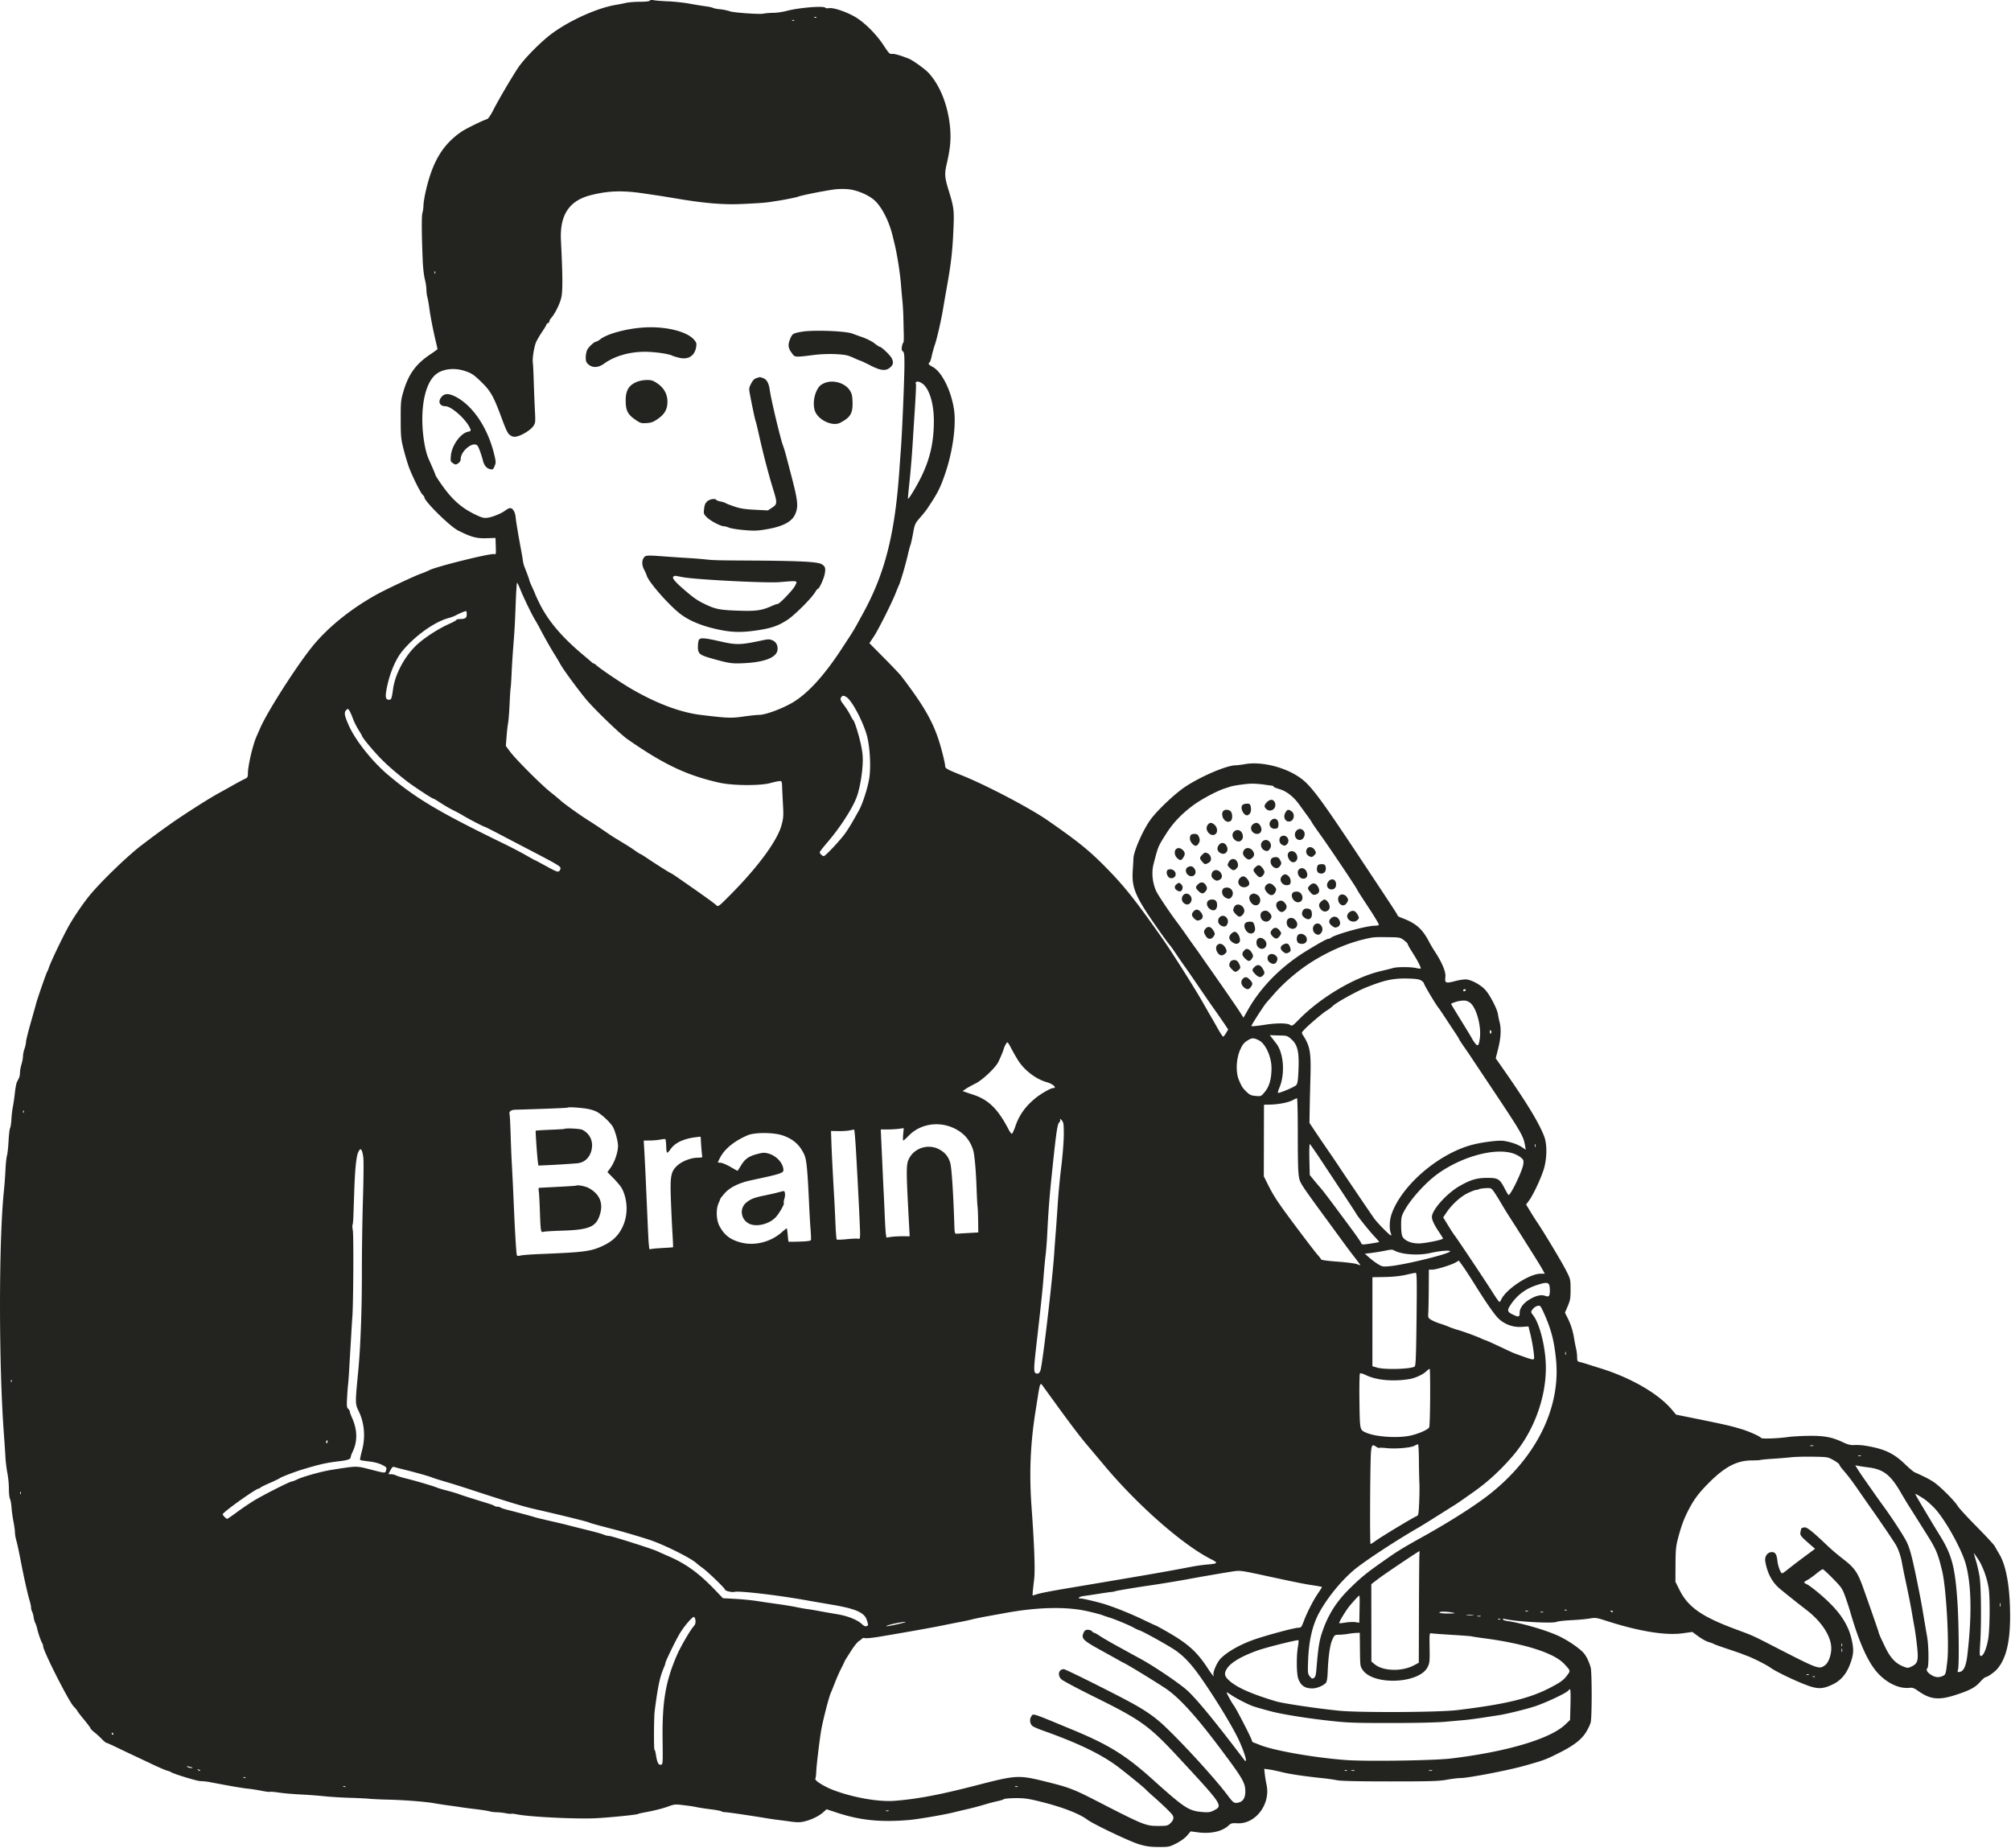 <svg xmlns="http://www.w3.org/2000/svg" width="1994" height="1832" fill="none"><path fill="#232320" fill-rule="evenodd" d="M644.358.64c-.409.664-4.307 1.107-9.867 1.12-5.055.015-11.217.5-13.692 1.079-2.475.579-6.975 1.462-10 1.962-21 3.473-52.552 18.548-69.5 33.204-11.284 9.758-22.678 21.827-27.65 29.289-6.514 9.775-19.98 32.758-24.733 42.213-2.204 4.382-4.819 8.216-5.811 8.52-4.511 1.379-21.342 9.639-25.574 12.551-18.706 12.87-28.824 29.859-35.53 59.659-1.114 4.95-2.066 11.021-2.115 13.492-.05 2.47-.527 5.845-1.06 7.5-.911 2.825-.762 21.95.375 48.263.267 6.19 1.186 13.989 2.042 17.33.857 3.342 1.56 7.953 1.563 10.246.003 2.293.444 5.747.979 7.676.536 1.929 1.41 6.879 1.942 11 .97 7.511 3.832 22.118 6.596 33.657.813 3.39 1.477 6.393 1.477 6.673 0 .28-3.263 2.675-7.25 5.321-13.988 9.284-21.461 19.557-26.435 36.342-2.649 8.939-2.814 10.592-2.79 28 .022 16.899.266 19.452 2.812 29.5 1.533 6.05 3.953 14.15 5.376 18 3.383 9.147 11.673 25.745 13.697 27.426.875.725 1.59 1.78 1.59 2.343 0 3.914 25.286 28.837 33.425 32.946 12.859 6.49 18.253 7.962 28.05 7.649l9.025-.289.292 8.336c.263 7.483.12 8.269-1.398 7.687-3.092-1.187-58.007 12.421-64.633 16.016-1.507.818-5.107 2.316-8 3.329-6.614 2.317-34.961 15.646-44.261 20.813-26.328 14.626-49.239 33.32-64.642 52.744-15.908 20.061-43.484 63.311-50.43 79.095l-3.917 8.905c-3.747 8.522-8.502 29.088-8.508 36.798-.003 3.183-.449 3.994-2.753 5.006-1.513.664-6.743 3.454-11.623 6.201a1933.83 1933.83 0 0 1-15 8.356c-9.979 5.475-34.24 20.95-47.127 30.061-10.484 7.412-15.874 11.378-28.975 21.32-13.361 10.139-39.337 35.153-50.81 48.926-6.9 8.284-16.97 23.081-22.004 32.332-6.693 12.302-17.704 35.524-19.203 40.5-.414 1.375-1.084 2.95-1.487 3.5-.828 1.127-9.922 27.33-11.102 31.983-.42 1.659-2.819 10.22-5.33 19.02-2.511 8.8-4.572 17.18-4.578 18.62-.006 1.44-.686 4.54-1.512 6.88-.825 2.33-1.505 5.65-1.51 7.37-.007 1.72-.681 5.34-1.5 8.04-.82 2.7-1.49 6.41-1.49 8.26 0 1.84-.45 4.25-1 5.34-.55 1.09-1.473 2.92-2.052 4.06-.58 1.14-1.485 5.97-2.011 10.75-.527 4.77-1.433 11.03-2.014 13.91-.58 2.87-1.221 8.36-1.425 12.19-.203 3.83-.795 7.78-1.315 8.77-.521.99-1.2 6.76-1.508 12.81-.308 6.05-1.017 12.57-1.575 14.5-.556 1.92-1.224 8.22-1.482 14-.258 5.77-.943 15-1.521 20.5-5.18 49.23-5.197 173.09-.036 241.46.559 7.41 1.235 17.53 1.502 22.5.267 4.97 1.149 12.28 1.962 16.24.812 3.97 1.476 10.86 1.476 15.32 0 4.46.48 9.01 1.068 10.11.588 1.09 1.288 5 1.556 8.68.27 3.68 1.139 10 1.933 14.04.793 4.05 1.443 8.84 1.443 10.64 0 1.8.64 5.47 1.424 8.14.782 2.68 2.623 11.17 4.09 18.87 3.117 16.37 7.055 34.04 9.067 40.68.78 2.58 1.418 5.65 1.418 6.82s.473 3.01 1.05 4.09c.576 1.08 1.253 3.55 1.503 5.5.25 1.95.98 4.53 1.626 5.73.645 1.2 1.508 3.75 1.917 5.68.89 4.17 3.524 11.81 4.911 14.23.547.96.994 2.36.994 3.13 0 4.57 25.121 54.21 30.121 59.52 2.133 2.27 3.878 4.39 3.878 4.73 0 .33 2.925 4.14 6.5 8.46 3.575 4.32 6.5 8.24 6.5 8.72 0 .47 1.675 2.17 3.721 3.78 2.047 1.61 5.354 4.61 7.348 6.68 1.994 2.06 3.997 3.75 4.452 3.75.454 0 4.91 1.97 9.902 4.38a1844.15 1844.15 0 0 0 16.578 7.89 6899.37 6899.37 0 0 1 19.334 9.13c6.509 3.08 13.034 5.89 14.5 6.24 1.466.35 3.116.95 3.666 1.35 2.703 1.92 25.904 9.01 29.682 9.07 2.375.03 6.343.45 8.818.92 19.041 3.68 33.342 6.15 38 6.56 3.025.26 8.984 1.18 13.242 2.03 4.258.86 8.083 1.35 8.5 1.11.417-.25 3.683-.03 7.258.48 7.732 1.12 12.973 1.57 27 2.32 5.775.31 15 1.04 20.5 1.62 5.5.59 16.525 1.25 24.5 1.49 7.975.23 16.784.67 19.576.97 2.791.29 11.341.68 19 .86 15.702.37 37.183 2.07 45.424 3.59 3.025.55 9.1 1.49 13.5 2.08 4.4.59 10.25 1.42 13 1.86 2.75.43 9.5 1.32 15 1.96 5.5.65 11.35 1.58 13 2.07 1.65.48 4.8.9 7 .91 2.2.01 6.243.45 8.984.98 2.741.53 5.281.77 5.645.55.363-.23 3.071.06 6.016.64 12.669 2.49 59.364 4.75 77.816 3.77 14.374-.76 40.514-3.39 41.834-4.21.489-.3 3.323-.99 6.297-1.52 9.785-1.77 18.461-3.96 24.282-6.14 4.741-1.78 6.804-2.02 11.929-1.4 10.184 1.22 10.991 1.34 16.196 2.39 2.75.55 9.05 1.5 13.999 2.11 4.948.61 9.448 1.48 10 1.93.551.46 2.126.82 3.501.82 2.215-.02 24.907 3.31 41.5 6.07 3.3.55 8.025 1.24 10.5 1.54 2.475.29 8.251 1.05 12.835 1.69 6.325.89 9.58.89 13.5.01 6.932-1.56 14.514-5.17 18.885-9.01l3.588-3.15 10.347 3.4c22.992 7.56 42.725 9.59 70.845 7.28 9.06-.75 35.441-5.24 45-7.66 2.475-.63 7.2-1.75 10.5-2.49 7.093-1.6 14.902-3.66 22.5-5.95 3.025-.9 7.75-2.11 10.5-2.68 2.75-.57 5.49-1.44 6.087-1.94.597-.49 5.774-.94 11.504-1 8.86-.08 12.61.45 25.21 3.58 21.23 5.27 38.03 11.76 46.07 17.79 5.87 4.41 42.1 21.65 51.13 24.33 7.19 2.14 11.11 2.68 19.5 2.72 10.12.04 10.76-.09 17.6-3.57 4.23-2.15 8.53-5.27 10.65-7.75l3.55-4.15 6.85.92c12.85 1.74 24.26-.75 30.66-6.68 2.5-2.31 3.5-2.57 8.72-2.27 18.08 1.04 33.24-19.03 28.97-38.34-.61-2.75-1.37-7.4-1.69-10.33l-.57-5.34 4.88.69c2.68.38 8.25 1.54 12.38 2.58 7.68 1.94 23.12 4.24 40 5.97 5.22.53 11.97 1.49 15 2.12 3.69.77 20.95 1.16 52.5 1.16 39.77.01 48.42-.24 56.25-1.67 5.09-.93 11.35-1.68 13.91-1.68 7.38 0 46.72-7.58 62.84-12.1 19.8-5.55 21.09-6.03 34.75-12.89 14.14-7.1 21.67-12.83 26.28-20.01 2.3-3.58 4.53-8.3 4.96-10.5 1.25-6.34 1.2-49.44-.06-54-1.53-5.55-3.84-10.49-6.5-13.86-3.96-5.04-17.03-13.88-26.87-18.19-13.09-5.73-35.87-12.22-49.82-14.21-1.79-.26-3.54-.91-3.87-1.46-.39-.63.49-.75 2.41-.33 11.96 2.62 47.56 4.51 50.95 2.69 1.03-.55 7.47-1.28 14.32-1.62 6.85-.34 15.15-1.1 18.45-1.68 5.57-.98 6.72-.82 15.92 2.15 32.61 10.54 59.13 14.9 76.21 12.51l9.59-1.34 5.98 4.41c3.29 2.42 7.86 4.94 10.14 5.59 2.29.65 4.61 1.51 5.16 1.91.55.4 6.62 2.6 13.5 4.89 6.87 2.29 13.4 4.54 14.5 5 1.1.46 3.57 1.41 5.5 2.11 5.34 1.94 19.11 8.92 22.49 11.4 4.65 3.41 20.18 11.07 32.69 16.12 13.63 5.5 18.47 5.63 28.91.75 8.83-4.14 14.46-11.04 18.35-22.52 2.65-7.83 2.86-12.2 1.01-20.96-3.51-16.59-12.51-29.75-31.43-45.98-5.21-4.48-10.95-8.84-12.75-9.69-1.8-.86-3.27-1.83-3.27-2.15 0-.32 1.51-1.4 3.35-2.39 1.84-1 5.78-3.8 8.74-6.23 2.97-2.43 5.86-4.42 6.42-4.42.57 0 5.11 4.16 10.11 9.25 8.39 8.54 9.31 9.89 12.15 17.75 1.69 4.67 3.85 11.2 4.8 14.5 8.94 31.15 17.98 51.24 27.77 61.71 9.31 9.95 21.1 15.41 31.03 14.37 3.15-.33 4.73.21 8.5 2.89 12.05 8.58 20.36 9.58 36.63 4.4 14.46-4.6 19.95-7.47 24.93-13.01 2.41-2.67 4.88-4.86 5.49-4.86 1.76 0 8.32-4.49 11.17-7.64 9.07-10.03 13.23-26.69 13.2-52.86-.04-28.46-3.72-49.74-10.62-61.33-1.74-2.94-3.81-6.54-4.59-8-.78-1.47-8.86-10.2-17.95-19.39-9.1-9.2-17.57-18.42-18.82-20.5-3.15-5.22-17.51-19.55-23.7-23.67-4.39-2.91-9.41-5.48-19.19-9.84-1.14-.51-5.43-4.16-9.51-8.1-11.38-10.98-20.85-15.27-40.41-18.32-2.75-.43-7.12-.65-9.72-.48-3.57.23-6.23-.41-11-2.65-10.98-5.17-18.69-6.64-33.78-6.47-7.43.08-16.88.62-21 1.2-10.33 1.44-25.92 1.98-26.58.92-.98-1.59-11.78-6.45-19.42-8.75-11.37-3.42-16.79-4.65-51.7-11.71l-13.21-2.67-4.19-4.98c-13.55-16.07-41.21-31.96-71.9-41.31-3.03-.92-7.98-2.48-11-3.46-3.03-.99-6.74-2.07-8.25-2.41-2.46-.56-2.75-1.06-2.77-4.85-.02-2.33-.46-6.03-.99-8.23s-1.44-6.93-2.03-10.5c-1.26-7.68-3.19-13.68-6.58-20.42l-2.46-4.92 2.79-6.57c2.44-5.75 2.79-7.84 2.77-16.59-.02-9.89-.07-10.11-4.6-19-4.2-8.27-22.4-38.54-28.86-48-1.5-2.2-4.51-6.94-6.68-10.53l-3.95-6.54 2.94-3.96c4.61-6.24 13.28-25.23 15.27-33.47 2.62-10.79 2.48-23.01-.34-30.26-5.51-14.18-17.94-34.43-43.43-70.74l-4.56-6.51 2.39-9.49c2.75-10.94 3.21-19.38 1.42-26.5-.69-2.75-1.45-6.35-1.67-8-.67-4.87-7.81-18.634-12.24-23.62-4.28-4.811-12.68-9.605-18.49-10.547-1.97-.321-6.83.346-11.69 1.606-9.53 2.47-10.37 2.081-9.6-4.402.54-4.532-3.35-13.953-9.95-24.097-2.13-3.269-4.68-7.518-5.68-9.443-7.24-14.052-13.4-19.455-28.51-25.041-1.79-.661-3.25-1.52-3.25-1.909 0-.934-1.56-3.329-34.88-53.55-45.51-68.588-52.44-77.64-65.62-85.639-14.78-8.975-35.83-13.583-50.53-11.062-3.86.66-8.17 1.201-9.59 1.201-8.76 0-34.35 10.902-50.01 21.305-9.83 6.53-26.59 22.268-33.76 31.695-7.6 9.996-17.45 32.143-17.57 39.5-.01 1.1-.31 6.223-.66 11.386-1.24 18.239 2.42 26.467 27.63 62.114 4.09 5.775 8.09 11.175 8.89 12 .8.825 3.39 4.425 5.75 8 2.37 3.575 6.56 9.65 9.31 13.5 2.76 3.85 8.98 12.85 13.83 20 4.84 7.15 11.67 17.05 15.19 22.003 3.51 4.95 8.1 11.56 10.2 14.69l3.81 5.7-2.09 3.55c-1.15 1.96-2.46 3.56-2.91 3.56-.45 0-2.9-3.72-5.45-8.25-2.55-4.54-5.04-8.93-5.55-9.75-.88-1.45-3.54-6.06-9.4-16.353-7.88-13.817-30.67-49.862-39.3-62.15-26.72-38.039-37.45-51.632-54.75-69.379-17.74-18.201-28.04-26.606-59.04-48.18-17.83-12.41-60.736-34.954-85.501-44.928-15.012-6.046-16.496-6.87-16.619-9.221-.191-3.669-4.213-19.472-7.053-27.714-6.487-18.829-15.488-34.005-36.52-61.578-1.259-1.65-8.876-9.659-16.927-17.797l-14.64-14.797 4.322-6.445c4.328-6.454 17.749-33.091 21.563-42.797 1.117-2.84 2.63-6.514 3.364-8.164 1.97-4.43 6.539-20.052 9.066-31 .888-3.85 1.985-7.9 2.438-9 .452-1.1 1.598-6.275 2.547-11.5 1.633-8.998 1.994-9.812 6.841-15.412 2.815-3.252 5.793-6.911 6.618-8.131 10.731-15.87 13.347-20.94 18.405-35.678 7.484-21.811 11.082-48.203 8.694-63.779-2.904-18.944-12.287-37.451-21.349-42.112-3.733-1.92-4.594-3.248-2.817-4.346.513-.317 1.457-3.1 2.098-6.184.64-3.084 2.038-8.139 3.107-11.233 2.203-6.372 6.369-24.684 8.333-36.625.723-4.4 2.211-12.95 3.306-19 4.533-25.065 5.942-37.528 6.876-60.816.685-17.062.301-20.03-4.689-36.184-4.114-13.318-4.382-16.71-2.095-26.5 3.71-15.877 4.532-25.764 3.184-38.216-2.273-20.984-9.957-40.035-21.028-52.135-3.449-3.77-15.561-12.515-19.525-14.1-8.495-3.395-14.846-5.205-16.889-4.815-2.107.403-3.145-.66-8.188-8.386-7.129-10.922-18.658-22.503-27.923-28.047-8.604-5.15-21.751-9.626-26.232-8.933-1.777.275-3.491.08-3.809-.434-1.288-2.084-26.431-.017-38.122 3.135-3.94 1.062-10.015 1.942-13.5 1.955-3.485.013-7.912.386-9.837.829-3.459.796-28.547-.94-32.718-2.264-3.78-1.2-6.695-1.78-11.163-2.224-2.41-.24-5.11-.818-6-1.285-.89-.467-4.094-1.16-7.119-1.538-3.025-.38-10.225-1.55-16-2.602-5.775-1.053-15.45-2.103-21.5-2.334-6.05-.231-12.408-.73-14.131-1.11-1.918-.421-3.395-.263-3.81.408Zm165.171 16.7c-.332.333-1.196.369-1.917.08-.798-.32-.561-.556.604-.604 1.054-.043 1.645.193 1.313.525Zm-22 3c-.332.333-1.196.369-1.917.08-.798-.32-.561-.556.604-.604 1.054-.043 1.645.193 1.313.525Zm57.27 167.805c9.122 1.869 18.807 6.676 23.663 11.746 6.655 6.948 13.042 19.772 16.291 32.707 3.221 12.828 4.084 16.93 5.911 28.139 1.121 6.875 2.302 16.1 2.627 20.5.325 4.4.965 11.704 1.422 16.232.457 4.527.922 12.402 1.033 17.5.111 5.097.289 12.755.398 17.018.108 4.263-.1 7.75-.463 7.75s-.972 1.666-1.354 3.703c-.527 2.808-.312 3.982.889 4.86 1.291.944 1.583 3.349 1.577 13.047-.007 13.493-2.283 67.985-3.483 83.39a3735.25 3735.25 0 0 0-1.552 21.5c-4.428 63.552-14.3 102.332-36.209 142.219-10.266 18.69-7.97 14.894-21.546 35.602-17.026 25.968-33.302 43.705-48.124 52.442-10.514 6.198-26.928 12.237-33.262 12.237-2.284 0-9.358.749-15.72 1.664-11.876 1.708-15.757 1.555-42.098-1.658-20.24-2.468-43.903-11.367-69-25.946-9.768-5.675-30.804-19.869-34.37-23.191-1.103-1.028-2.339-1.869-2.746-1.869-.407 0-1.335-.571-2.062-1.27-.726-.698-4.472-3.903-8.322-7.121-21.152-17.682-34.977-34.01-43.467-51.339-2.218-4.526-4.033-8.433-4.033-8.68 0-.248-1.35-3.367-3-6.932-1.65-3.565-3-6.85-3-7.3 0-.698-1.688-5.325-5.057-13.858-.434-1.1-1.044-3.8-1.355-6-.312-2.2-.996-6.25-1.518-9-2.708-14.262-5.255-29.487-5.576-33.325-.428-5.118-2.808-9.175-5.381-9.175-1.013 0-3.004.914-4.425 2.031-3.889 3.06-12.618 6.742-17.726 7.479-3.92.565-5.59.155-12.239-3.001-14.225-6.752-23.667-15.26-34.71-31.279-2.757-3.998-5.012-7.562-5.012-7.92 0-.358-1.403-3.836-3.118-7.73-1.716-3.894-3.504-7.98-3.974-9.08-3.381-7.913-5.903-23.921-5.966-37.869-.095-21.111 4.775-37.809 13.106-44.94 6.711-5.745 18.511-7.208 29.169-3.618 6.992 2.355 8.899 3.669 17.287 11.913 8.111 7.97 11.244 13.591 18.529 33.24 5.265 14.202 6.652 17.012 9.192 18.62 2.26 1.431 3.815 1.709 6.358 1.135 5.351-1.207 13.706-6.383 16.277-10.083 2.273-3.272 2.337-3.862 1.718-15.898-.354-6.875-.864-19.7-1.135-28.5-.27-8.8-.68-17.171-.912-18.602-.638-3.936 1.241-15.882 3.209-20.398.959-2.2 3.659-6.817 6.001-10.26 2.342-3.443 4.258-6.657 4.258-7.143 0-.486.675-1.142 1.5-1.459.825-.316 1.5-1.18 1.5-1.918 0-.739.807-2.215 1.793-3.281 3.429-3.708 8.174-13.145 9.815-19.522 1.664-6.467 1.613-21.016-.202-57.417-1.247-25.013 8.096-39.246 29.333-44.687 17.227-4.413 31.415-4.915 52.261-1.85l13.5 1.984c3.3.484 12.75 2.016 21 3.403 26.234 4.412 45.135 5.983 62.5 5.194 18.012-.819 23.803-1.247 30-2.219 2.475-.388 5.175-.806 6-.93 6.334-.947 19.464-3.564 20.215-4.028 1.658-1.024 24.376-5.615 35.785-7.23 5.589-.791 13.387-.674 18 .271Zm-413.316 82.78c-.319.797-.556.56-.604-.605-.043-1.054.193-1.644.525-1.312.332.332.368 1.195.079 1.917Zm204.316 53.932c-16.558 1.466-33.701 6.262-40.255 11.261-1.889 1.441-3.918 2.619-4.512 2.619-1.746 0-7.184 5.004-8.769 8.069-.805 1.558-1.464 4.939-1.464 7.515 0 3.869.478 5.095 2.75 7.048 4.079 3.508 9.774 3.221 15.285-.772 10.375-7.516 25.084-11.821 40.465-11.844 9.536-.015 23.679 1.977 27.303 3.845.934.481 4.043 1.425 6.909 2.097 8.999 2.112 15.247-1.834 16.721-10.558.597-3.529.327-4.532-1.932-7.217-7.377-8.767-30.285-14.03-52.501-12.063Zm163 3.532c-2.475.199-6.459.881-8.854 1.514-3.795 1.004-4.597 1.72-6.25 5.576-2.639 6.157-2.38 9.29 1.174 14.196 3.486 4.812 2.162 4.694 23.43 2.087 5.769-.707 14.512-.983 20.663-.654 9.012.484 11.686 1.041 17.275 3.601 3.637 1.665 6.9 3.028 7.251 3.028s4.589 2.025 9.416 4.5c9.98 5.116 15.018 5.765 19.202 2.474 3.516-2.766 4.109-5.298 2.187-9.347-1.512-3.187-10.328-11.615-12.172-11.637-.452-.005-2.711-1.511-5.019-3.346-2.308-1.836-7.708-4.57-12-6.077-4.292-1.506-8.703-3.098-9.803-3.537-5.769-2.302-31.256-3.605-46.5-2.378Zm-48.586 46.424c-2.241.651-3.724 2.141-5.425 5.447-2.221 4.319-2.277 4.892-1.086 11.264 2.086 11.153 5.145 25.482 5.597 26.213.234.379 1.571 5.821 2.971 12.094 4.489 20.108 9.568 39.684 14.123 54.448 4.474 14.5 4.431 15.514-.79 18.969l-4.196 2.777-12.914-.653c-10.083-.511-14.587-1.226-20.553-3.267-4.203-1.436-8.091-2.967-8.641-3.401-.55-.433-2.691-1.104-4.76-1.491-2.069-.386-4.008-1.102-4.309-1.589-1.043-1.687-6.329-.878-8.905 1.363-1.926 1.676-2.739 3.568-3.186 7.416-.567 4.891-.419 5.345 2.781 8.505 3.57 3.526 13.649 8.829 16.78 8.829 1.021 0 3.374.635 5.23 1.41 1.857.776 8.64 1.855 15.072 2.398 9.945.84 13.277.713 22.271-.849 16.176-2.807 24.993-7.484 28.204-14.959 3.339-7.775 2.769-13.05-4.322-40a5652.421 5652.421 0 0 1-4.439-17c-1.067-4.125-2.56-9.075-3.318-11-2.425-6.158-11.823-45.54-13.125-55-.948-6.893-3.042-10.654-6.624-11.902-1.732-.604-3.194-1.057-3.249-1.008-.056.05-1.49.493-3.187.986Zm-119.914 4.282c-7.261 3.396-10.034 8.621-9.895 18.642.13 9.399 2.067 13.144 9.457 18.28 4.997 3.472 5.904 3.752 11.157 3.438 4.632-.276 6.732-1.04 11.061-4.021 6.921-4.767 9.72-9.699 9.72-17.123 0-8.785-4.616-15.678-13.683-20.429-3.71-1.945-12.319-1.358-17.817 1.213Zm186.358 1.05c-3.351 1.609-4.919 3.224-6.789 6.996-2.865 5.782-3.722 13.458-2.152 19.287 2.534 9.41 17.272 16.819 25.298 12.718 10.181-5.201 12.687-9.401 12.318-20.65-.208-6.362-.708-8.425-2.808-11.598-5.058-7.644-17.334-10.849-25.867-6.753Zm98.991.98c6.198 5.572 10.272 19.642 10.314 35.612.054 21.018-3.554 37.437-12.15 55.294-4.507 9.364-12.841 23.232-13.528 22.509-.159-.166.521-7.728 1.51-16.803.989-9.075 2.332-25.05 2.985-35.5s1.793-28.432 2.533-39.96c.74-11.528 1.126-21.315.857-21.75-.921-1.491.633-2.602 2.881-2.058 1.237.299 3.306 1.494 4.598 2.656Zm-478.181 12.778c-3.499 4.471-1.391 8.834 4.269 8.834 5.518 0 19.151 11.832 23.671 20.544 1.915 3.691 1.791 4.126-1.357 4.762-7.417 1.498-16.063 13.546-16.98 23.658-.495 5.452-.362 5.93 2.101 7.543 2.444 1.602 2.805 1.608 5.129.085 1.602-1.05 2.5-2.569 2.5-4.229 0-8.207 12.746-18.193 16.737-13.113 1.185 1.509 3.802 8.703 5.241 14.405 1.288 5.107 3.646 7.935 7.311 8.768 2.5.569 2.949.252 4.332-3.058 1.429-3.42 1.387-4.325-.57-12.279-6.5-26.423-21.674-48.586-38.989-56.944-6.503-3.139-10.368-2.843-13.395 1.024Zm200.89 159.057c-2.083 2.973-1.966 7.542.302 11.792 1.023 1.917 2.214 4.61 2.646 5.985 2.09 6.645 22.034 29.316 33.494 38.073 7.746 5.92 18.847 10.79 32 14.04 16.711 4.129 26.934 4.605 44 2.05 13.96-2.09 20.385-4.28 29.484-10.05 7.204-4.569 24.339-21.619 28.064-27.925 1.036-1.753 2.229-3.188 2.651-3.188 1.306 0 5.831-9.839 6.725-14.621 1.108-5.932.564-7.66-3.097-9.823-3.985-2.354-21.867-3.274-68.827-3.544-36.895-.211-37.359-.224-48-1.331-3.575-.372-10.55-.907-15.5-1.189-4.95-.282-14.85-.945-22-1.473-19.212-1.42-20.141-1.369-21.942 1.204Zm38.635 19.249c12.518 2.396 82.715 6.008 95.807 4.93 19.083-1.57 18.274-1.775 15.351 3.898-2.051 3.981-15.221 17.7-16.992 17.7-.718 0-3.23.861-5.582 1.912-10.3 4.605-15.538 5.356-33.395 4.786-17.753-.566-22.766-1.511-32.382-6.105-8.473-4.048-11.905-6.425-22.234-15.399-9.176-7.971-11.865-11.561-9.41-12.567.629-.258 1.144-.505 1.144-.548 0-.043 3.462.584 7.693 1.393Zm-161.228 11.778c2.879 7.402 11.769 25.785 14.869 30.75 1.203 1.925 3.351 5.75 4.776 8.5 4.571 8.827 11.458 20.906 15.594 27.346.937 1.46 3.082 5.129 4.764 8.154 3.366 6.051 21.065 29.891 27.47 37 10.62 11.786 32.28 32.436 38.796 36.987 35.875 25.057 59.085 36.053 91.266 43.238 13.297 2.968 40.362 3.163 50.5.364 3.575-.987 7.625-1.861 9-1.942 2.36-.139 2.512.16 2.692 5.353.104 3.025.499 11.125.877 18 .612 11.102.444 13.394-1.507 20.5-4.224 15.386-23.443 41.488-50.802 69-11.679 11.743-11.976 11.96-13.848 10.145-1.763-1.711-12.138-9.226-26.912-19.494l-11.739-8.16c-3.156-2.195-5.954-3.991-6.217-3.991-.618 0-15.22-9.202-23.356-14.719-3.472-2.355-6.562-4.281-6.866-4.281-.304 0-2.638-1.462-5.187-3.25-2.549-1.787-5.535-3.798-6.635-4.467-1.1-.669-4.401-2.694-7.336-4.5-2.934-1.806-6.113-3.733-7.063-4.283-.95-.55-5.657-3.7-10.461-7s-11.525-7.727-14.936-9.838c-7.561-4.678-24.276-16.644-27.707-19.834-1.376-1.281-5.876-5.012-10-8.292-9.436-7.505-34.541-32.651-40.066-40.131l-4.169-5.644.703-9.13c.388-5.022 1.083-11.156 1.546-13.631.463-2.475 1.122-10.8 1.464-18.5.342-7.7.809-14.916 1.038-16.034.229-1.119.665-7.644.968-14.5.303-6.857 1.013-18.316 1.576-25.466 1.467-18.629 1.697-22.722 2.518-44.75.405-10.862 1.011-19.75 1.347-19.75.337 0 1.706 2.813 3.043 6.25ZM462.8 609.12c0 3.61-1.507 4.575-7.191 4.603-1.48.008-2.97.465-3.311 1.017-.34.551-2.729 1.924-5.309 3.051-12.535 5.477-27.184 15.01-35.101 22.841-11.197 11.077-20.142 28.129-22.088 42.105-1.376 9.881-1.786 11-4.032 11-3.855 0-4.168-3.23-1.476-15.221 2.84-12.65 8.388-25.329 14.241-32.545 12.408-15.296 32.113-29.453 46.267-33.24 2.475-.662 5.85-1.943 7.5-2.847 3.133-1.715 8.461-3.94 9.75-4.071.413-.042.75 1.447.75 3.307Zm230.142 25.367c-.51.962-.923 4.119-.919 7.014.01 6.608 1.667 7.94 14.276 11.471 16.871 4.724 19.29 5.07 31.417 4.495 20.114-.954 31.973-5.525 33.141-12.774.735-4.567-1.219-8.366-5.137-9.989-2.623-1.087-4.236-1.086-9.297.003-22.257 4.791-25.967 4.887-42.608 1.099-15.626-3.556-19.556-3.805-20.873-1.319Zm146.723 56.868c5.272 3.694 15.604 23.135 19.69 37.053 3.139 10.695 4.375 31.519 2.558 43.111-1.465 9.347-6.562 25.302-10.134 31.718-7.469 13.418-10.189 17.946-13.854 23.063-4.992 6.972-19.535 22.437-21.099 22.437-1.411 0-4.027-2.479-4.027-3.818 0-.528 3.42-4.948 7.6-9.821 13.519-15.762 26.255-35.838 29.728-46.861 2.596-8.241 4.547-19.419 5.167-29.616.466-7.657.146-11.733-1.567-20-2.032-9.808-6.425-23.79-7.818-24.884-.351-.275-1.672-2.558-2.938-5.072-1.267-2.515-4.08-6.92-6.251-9.79-3.258-4.304-3.766-5.559-2.9-7.177 1.276-2.385 2.801-2.474 5.845-.343Zm-493.083 13.404c.694 1.112 2.22 4.6 3.39 7.75 1.169 3.15 3.634 8.099 5.477 10.997 1.843 2.899 3.351 5.49 3.351 5.759 0 1.183 6.749 9.688 14.3 18.02 7.62 8.408 16.094 16.037 29.766 26.796 6.189 4.869 25.592 17.656 26.793 17.656.423 0 3.665 1.917 7.205 4.259 3.54 2.343 9.136 5.582 12.436 7.199 3.3 1.616 7.8 4.053 10 5.415 4.731 2.928 20.524 11.127 21.434 11.127.348 0 7.143 3.418 15.1 7.595a8789.638 8789.638 0 0 0 27.965 14.61c27.83 14.461 32 16.906 32 18.759 0 .985-.659 2.338-1.463 3.006-1.192.989-3.52.083-12.531-4.878-6.086-3.351-11.242-6.092-11.457-6.092-.215 0-4.176-2.186-8.802-4.857-4.626-2.672-14.674-7.907-22.329-11.635-64.051-31.187-86.373-44.444-114.182-67.805-15.581-13.09-32.308-33.995-38.906-48.624-4.523-10.032-5.155-13.226-3.079-15.583 1.672-1.899 2.053-1.842 3.532.526Zm906.718 73.062c3.85.56 7.56 1.07 8.25 1.134.69.063 1.25.464 1.25.889 0 .426 2.78 1.588 6.18 2.583 6.62 1.941 13.75 7.52 19.09 14.952 1.53 2.122 5.02 6.916 7.75 10.654 2.74 3.737 4.98 7.037 4.98 7.333 0 .296 3.94 6.012 8.75 12.704 9.33 12.988 36.25 53.191 36.25 54.147 0 .315 4.94 8.042 10.98 17.172 6.04 9.129 10.74 16.992 10.44 17.473-.3.481-2.06.875-3.91.875-8.55 0-39.9 8.689-43.96 12.183-.52.449-1.55.817-2.28.817-1.37 0-9.56 4.519-21.77 12.014-24.83 15.244-44.92 35.494-57.87 58.329l-4.45 7.84-3.72-5.84c-2.9-4.552-21.76-31.806-32.46-46.916-.83-1.165-3.18-4.55-5.22-7.522a455.624 455.624 0 0 0-6.68-9.405c-1.62-2.2-5.12-7.143-7.77-10.984-2.66-3.841-7.36-10.366-10.45-14.5-7.7-10.314-18.71-26.807-20.34-30.482-3.74-8.444-4.66-18.501-2.47-26.918 4.64-17.726 4.31-16.934 12.32-29.616 6.88-10.88 15.25-19.707 26.95-28.414 7.85-5.845 23.66-14.272 31.16-16.618 2.2-.688 4.67-1.497 5.5-1.798 2.94-1.076 15.59-2.876 21-2.989 3.02-.064 8.65.343 12.5.903Zm3.02 17.304c-2.99 2.994-3.16 4.719-.69 6.957 4.32 3.911 10.53-.563 8.57-6.172-1.28-3.636-4.69-3.976-7.88-.785Zm-24.51 3.099c-2.53 3.046 1.91 11.249 5.37 9.922 2.58-.992 3.77-4.081 3.05-7.923-.59-3.136-.98-3.486-3.92-3.486-1.8 0-3.82.669-4.5 1.487Zm-18.81 5.713c-1.77 1.767-1.4 5.979.74 8.55 2.06 2.469 4.99 2.918 6.86 1.05 1.71-1.712 1.48-7.373-.37-9.229-1.87-1.865-5.55-2.054-7.23-.371Zm61.51 1.71c-2.83 4.789.4 10.135 5.13 8.483 3.73-1.304 4.35-7.444.99-9.798-3.18-2.227-4.15-2.018-6.12 1.315Zm-14.14 7.661c-3.42 3.417-.82 8.811 3.98 8.265 2.53-.288 3-.812 3.27-3.651.53-5.516-3.67-8.19-7.25-4.614Zm-63.07 4.788c-3.42 5.223 3.98 12.756 8.3 8.441 1.94-1.942 1.38-6.28-1.11-8.626-3-2.812-5.26-2.754-7.19.185Zm44.57-.433c-3.26 3.259-.43 8.966 4.48 9.042 4.3.067 5.83-4.557 2.89-8.745-1.91-2.734-4.81-2.851-7.37-.297Zm43.58 5.903c-3.11 3.439-1.07 9.171 3.27 9.171 4.22 0 6.58-6.354 3.51-9.429-2.09-2.087-4.74-1.987-6.78.258Zm-62.07 1.083c-2.31 2.549-1.46 6.465 1.87 8.646 4.64 3.044 8.94-1.88 6.35-7.292-1.67-3.503-5.68-4.163-8.22-1.354Zm-42.97 3.67c-1.13 2.937-.62 5.294 1.73 8.03 2.7 3.14 5.07 2.779 6.81-1.039.86-1.886.83-3.214-.13-5.528-1.04-2.516-1.83-3.045-4.53-3.045-2.07 0-3.5.585-3.88 1.582Zm90.64.504c-3.46 1.305-3.18 7.169.42 8.808 2.29 1.043 2.93.947 4.56-.677 3.71-3.714-.12-9.968-4.98-8.131Zm-19.56 5.708c-2.38 2.627-.87 7.416 2.74 8.686 2.35.828 3.06.635 4.58-1.246 4.4-5.431-2.66-12.597-7.32-7.44Zm-43.25 3.657c-1.88 2.87-1.3 5.533 1.61 7.349 4.68 2.921 9.08-1.712 6.45-6.791-1.97-3.814-5.76-4.076-8.06-.558Zm87.57 3.527c-1.5 2.806-.39 5.893 2.62 7.263 2.08.948 2.79.782 4.66-1.082 2.05-2.056 2.1-2.381.67-4.93-1.97-3.537-6.36-4.226-7.95-1.251Zm-129.81.222c-1.94 1.942-1.38 6.28 1.11 8.626 2.98 2.791 4.09 2.738 6.07-.291 2.14-3.254 2.04-5.113-.38-7.535-2.26-2.257-5.02-2.582-6.8-.8Zm67.47.865c-1.84 2.623-1.11 5.447 2.06 7.937 1.78 1.4 2.97 1.692 4.21 1.031 2.89-1.549 4.26-3.832 3.58-5.979-1.61-5.067-7.21-6.766-9.85-2.989Zm44.57 2.092c-1.69 1.697-1.56 4.43.37 7.378 3.68 5.614 10.17.975 7.24-5.172-1.5-3.146-5.51-4.308-7.61-2.206Zm-85.79 2.298c-3.04 3.042-3.05 3.742-.07 7.203 2.15 2.5 2.64 2.653 5.03 1.565 1.46-.663 2.91-1.886 3.23-2.717 1-2.628-.5-6.121-3.16-7.334-2.25-1.025-2.88-.865-5.03 1.283Zm68.75 3.745c-1.82 1.821-1.44 5.563.8 7.8 2.69 2.686 5.61 2.522 7.54-.424 1.45-2.214 1.45-2.689 0-5.5-1.2-2.313-2.28-3.076-4.37-3.076-1.52 0-3.31.54-3.97 1.2Zm-42.71 3.813c-1.49 2.881-1.45 3.122.93 5.5 3 2.998 4.69 3.125 7.04.527 1.28-1.406 1.58-2.744 1.08-4.74-1.33-5.277-6.6-6.027-9.05-1.287Zm88.12 3.569c-1.31 3.408-.62 6.477 1.64 7.332 4.25 1.606 7.52-1.703 6.34-6.416-.52-2.047-1.24-2.498-4-2.498-2.16 0-3.6.572-3.98 1.582Zm-61.61 1.418c-2.58 2.579-2.53 3.223.59 6.923 2.98 3.542 4.44 3.811 6.75 1.248 2.2-2.424 2.09-4.352-.41-7.536-2.48-3.154-4.25-3.316-6.93-.635Zm-67.25.08c-2.28 1.329-2.24 5.167.08 7.265 4.62 4.179 10.2-.596 6.79-5.804-1.76-2.68-3.97-3.15-6.87-1.461Zm110.45 2.12c-3.2 3.2.61 9.941 5.13 9.077 3.14-.6 4.01-3.712 2.09-7.43-1.57-3.037-5.04-3.828-7.22-1.647Zm-130.88 1.417c-1.03 2.684.99 6.851 3.5 7.21 4.53.647 6.85-4.015 3.61-7.256-2.05-2.046-6.32-2.019-7.11.046Zm44.68 1.874c-1.17 3.075-.51 4.948 2.43 6.869 1.82 1.194 2.72 1.249 4.65.285 3.02-1.505 3.54-4.043 1.48-7.194-2.25-3.44-7.24-3.417-8.56.04Zm69.57 3.08c-4.32 4.321.94 11.091 6.85 8.822 2.24-.862 1.99-5.984-.42-8.393-2.41-2.408-4.32-2.535-6.43-.429Zm-41.92 2.258c-4.51 4.993 1.32 11.398 7.42 8.136 2.5-1.342 2.45-4.032-.14-7.33-2.43-3.085-4.96-3.365-7.28-.806Zm88 3c-3.13 3.458-1.48 8.171 2.85 8.171 2.83 0 4.5-1.856 4.5-5 0-4.81-4.22-6.63-7.35-3.171Zm-150.43 2.728c-2.67 1.87-2.85 4.242-.47 6.051 2.81 2.134 5.14 1.657 5.86-1.199.47-1.847.1-3.139-1.26-4.5-1.75-1.754-2.09-1.783-4.13-.352Zm20.78.443c-2.59 2.589-2.52 3.57.45 6.545 2.93 2.929 4.67 3.086 6.89.626 2.07-2.282 2.1-4.103.1-6.948-1.93-2.759-4.82-2.846-7.44-.223Zm67.56.928c-2.08 2.299-1.48 4.861 1.87 8.008 2.91 2.728 5.76 2.126 7.45-1.567.92-2.033.9-2.947-.1-4.231-3.52-4.499-6.5-5.214-9.22-2.21Zm43.44.072c-2.57 2.57-2.52 3.228.51 6.833 2.06 2.45 2.99 2.86 5.16 2.281 3.71-.995 4.61-4.13 2.26-7.982-2.21-3.634-5.03-4.036-7.93-1.132Zm-85.76 3.155c-2.23 2.235-1.47 6.549 1.51 8.592 3.34 2.289 5.55 1.928 7.21-1.18 1.89-3.523-.49-7.97-4.47-8.362-1.65-.162-3.56.265-4.25.95Zm69 4c-3.39 3.391 1.33 10.671 6.14 9.465 5.32-1.336 3.77-9.857-1.89-10.415-1.65-.162-3.56.265-4.25.95Zm-108.62 2.363c-2.15 2.156-2.06 5.777.21 7.827 2.67 2.418 5.63 2.039 7.21-.924 2.73-5.099-3.46-10.86-7.42-6.903Zm67.13-.438c-4.54 2.643.38 11.857 5.63 10.54 4.56-1.145 4.56-8.416 0-10.495-2.97-1.351-3.38-1.355-5.63-.045Zm87.45 1.12c-1.83 1.826-1.43 6.279.73 8.233 2.52 2.281 5.14 1.688 6.98-1.575 1.32-2.355 1.29-2.899-.24-5.243-1.83-2.79-5.42-3.469-7.47-1.415Zm-130 5c-2.79 2.785-.68 7.879 3.85 9.317 2.86.905 4.95-1.186 4.95-4.939 0-3.857-1.54-5.578-5-5.578-1.43 0-3.14.54-3.8 1.2Zm111.99.839c-2.66 2.478-2.73 4.731-.25 7.711 2.22 2.655 5.27 2.9 7.56.606 1.88-1.875 1.32-5.777-1.23-8.606-2.05-2.272-3.4-2.208-6.08.289Zm-41.95-.373c-2.71 1.092-3.41 4.242-1.61 7.282 2.19 3.714 4.97 4.452 7.44 1.978 2.48-2.479 2.45-4.995-.11-7.737-2.02-2.169-3.28-2.505-5.72-1.523Zm-44 5.32c-.68 1.093-1.24 2.645-1.24 3.449 0 1.96 4.36 6.565 6.21 6.565 2.03 0 4.79-3.234 4.79-5.606 0-5.483-7.09-8.684-9.76-4.408Zm67.61 4.45c-1.38 3.022-.68 4.973 2.53 7.077 3.56 2.331 6.62.552 6.62-3.848 0-4.009-1.53-5.665-5.22-5.665-2.02 0-3.14.693-3.93 2.436Zm-108.2.393c-2.29 2.539-2.07 4.431.86 7.185 2.1 1.968 2.97 2.202 5.25 1.404 3.48-1.217 3.95-4.242 1.21-7.727-2.47-3.137-4.99-3.434-7.32-.862Zm68.1.251c-2.3 1.341-2.26 6.151.08 8.265 2.4 2.171 5.46 2.1 7.51-.174 2.2-2.422 2.09-4.33-.38-6.982-2.21-2.368-4.45-2.714-7.21-1.109Zm86.5.447c-1.24.873-2.25 2.616-2.25 3.875 0 4.957 7 7.462 10.39 3.718 1.61-1.773 1.6-2.073-.17-5.25-2.15-3.862-4.74-4.622-7.97-2.343Zm-128.68 5.044c-2.36 2.363-1.95 6.137.88 7.989 3.27 2.141 5.8 1.505 6.94-1.742 1.89-5.362-4-10.065-7.82-6.247Zm110 1.355c-2.26 2.497-1.73 4.868 1.65 7.392 2.28 1.703 3.13 1.844 5.25.877 2.94-1.339 3.34-4.597.97-7.972-1.91-2.734-5.54-2.871-7.87-.297Zm-41.82.134c-2.3 1.367-2.26 6.173.08 8.285 5.08 4.602 11.44-.821 7.37-6.29-2.12-2.843-4.81-3.565-7.45-1.995Zm-42.55 4.14c-3.38 3.375 1.52 11.589 6.2 10.413 3.13-.785 4.06-3.69 2.59-8.129-.99-3.02-1.57-3.484-4.37-3.484-1.77 0-3.76.54-4.42 1.2Zm68.95 1.404c-2.67 1.876-2.84 6.458-.32 8.741 2.55 2.309 4.86 2.064 6.67-.71 3.09-4.714-1.96-11.103-6.35-8.031Zm-108.46 4.181c-2.13 2.355-2.12 3.673.03 7.311 2.15 3.649 5.62 3.836 7.86.423 1.52-2.316 1.5-2.701-.28-5.75-2.23-3.834-5.23-4.615-7.61-1.984Zm65.96 1.044c-2.3 2.545-2.07 4.431.89 7.213 2.78 2.604 4.57 2.179 7.14-1.69 1.18-1.777 1.09-2.377-.74-4.695-2.44-3.105-4.96-3.392-7.29-.828Zm-40.65 4.171c-2.73 2.728-2.51 5.454.63 7.927 3.11 2.444 5.65 2.646 7.36.586 2.24-2.703-1.21-10.513-4.65-10.513-.74 0-2.24.9-3.34 2Zm66.2 1.2c-.66.66-1.2 2.37-1.2 3.8 0 1.43.54 3.14 1.2 3.8.66.66 2.37 1.2 3.8 1.2 3.16 0 5-1.672 5-4.545 0-4.213-5.96-7.095-8.8-4.255Zm105.05 5.169c2.06 1.577 3.75 3.272 3.75 3.765 0 .493 1.48 3.252 3.28 6.131 5.08 8.092 5.58 8.944 7.91 13.463 1.2 2.325 1.98 4.438 1.72 4.695-.26.256-2.25.052-4.44-.454-5.16-1.198-18.97-1.226-22.9-.047-1.69.506-7.21 1.888-12.27 3.071-26.01 6.077-59.49 25.893-81.31 48.12-6.22 6.34-6.6 6.56-8.75 5.13-2.72-1.8-13.25-1.86-24.24-.14-8.91 1.4-14 1.85-14 1.26 0-1 12.43-20.258 14.86-23.022 1.45-1.654 5.11-5.828 8.14-9.275 9.93-11.323 24.61-23.658 37.91-31.87 16.49-10.184 33.69-17.595 50.09-21.587 9.65-2.351 10.44-2.425 24-2.26 12.12.146 12.61.239 16.25 3.02ZM1247 930.937c-1.79 1.793-1.45 6.266.63 8.145 5.29 4.791 11.23-2.281 6.17-7.345-2.26-2.257-5.02-2.582-6.8-.8Zm25.51 5.444c-3.41 1.786-3.47 4.617-.14 7.231 2.12 1.667 2.99 1.826 5 .912 2.64-1.203 2.92-2.356 1.51-6.086-1.22-3.197-3.06-3.792-6.37-2.057Zm-65.51.556c-3.47 3.468 1.55 12.072 5.74 9.833 3.51-1.878 4.18-3.563 2.64-6.549-2.29-4.398-5.86-5.801-8.38-3.284Zm26.45 5.629c-2.31 2.562-2.06 4.484.99 7.535 3.27 3.27 4.87 3.319 6.9.212 1.43-2.185 1.44-2.715.06-5.379-1.37-2.658-3.4-4.197-5.53-4.197-.42 0-1.51.823-2.42 1.829Zm24.55 4.371c-2 1.999-1.38 5.635 1.25 7.36 3.28 2.15 5.8 1.502 6.96-1.789.76-2.144.57-3.135-.88-4.741-2.05-2.265-5.5-2.656-7.33-.83Zm-38.17 6.734c-1.62 3.035-1.25 4.481 1.92 7.523 2.86 2.739 3.04 2.777 5.5 1.164 1.4-.917 2.55-2.361 2.55-3.21 0-1.905-1.92-5.657-3.4-6.646-2.07-1.382-5.53-.766-6.57 1.169Zm23.97 5.066c-2.66 2.659-2.53 3.62.92 7.077 3.3 3.295 5.22 3.641 7.51 1.352 2.05-2.048 1.98-3.25-.42-7.179-2.29-3.752-5.07-4.187-8.01-1.25Zm-11.43 11.571c-2.25 2.252-1.94 5.736.74 8.255 2.95 2.772 5.17 2.757 7.13-.049 2.11-3.002 1.98-4.035-.89-7.131-2.81-3.025-4.73-3.322-6.98-1.075Zm176.83 1.773c1.43.936 2.6 2.105 2.6 2.596 0 1.436 12.87 22.95 15 25.06.27.273 3.6 5.223 7.39 11.003 3.79 5.77 8.17 12.42 9.75 14.78 1.57 2.35 2.86 4.5 2.86 4.78 0 .28 2.36 3.91 5.25 8.06 2.89 4.16 5.92 8.6 6.75 9.88.82 1.27 5.96 8.99 11.42 17.15 39.58 59.24 40.07 60.07 42 70.65l.69 3.8-4.09-2.71c-4.24-2.8-11.71-5.3-18.35-6.14-5.04-.63-21.05 1.42-30.59 3.92-33.72 8.83-70.59 40.66-80.22 69.25-2.02 5.99-2.23 14.9-.44 18.83.44.97.39 1.75-.13 1.75-1.22 0-13.55-12.55-16.69-17-3.64-5.15-29.34-43.07-34.81-51.36-2.59-3.93-7.05-10.52-9.92-14.64-2.87-4.13-8.38-12.23-12.24-18l-7.03-10.5.2-12.5c.11-6.88.47-21.73.78-33 .69-24.37-.42-30.68-7.25-41.23-1.76-2.71-1.75-2.75 1.7-6.33 4.74-4.93 18.93-16.88 21.86-18.41 1.32-.69 4.25-2.95 6.5-5.018 3.58-3.272 23.46-14.233 32.13-17.71 18.53-7.433 27.16-9.283 41.63-8.926 8.01.197 11.3.684 13.25 1.965Zm44.1 9.656c-.34.55-1.04 1-1.56 1s-.94-.45-.94-1 .7-1 1.56-1c.86 0 1.28.45.94 1Zm4.14 12.235c6.19 4.247 11.46 22.788 9.94 34.998-.94 7.52-1.93 8.78-4.45 5.71-1.11-1.34-2.6-3.57-3.31-4.94-.71-1.38-5.69-9.62-11.06-18.32-5.37-8.7-9.76-15.955-9.76-16.127 0-.521 5.33-2.435 8-2.873 5.45-.894 7.51-.593 10.64 1.552Zm21.36 29.328c0 .79-.35 1.44-.79 1.44-.43 0-.78-.87-.78-1.93s.35-1.71.78-1.44c.44.27.79 1.13.79 1.93Zm-208.13 3.31c5.3.11 6.27.49 10 3.88 5.98 5.43 7.57 12.4 6.84 30.08-.44 10.66-.89 13.71-2.27 15.23-1.74 1.92-17.28 8.43-18.12 7.59-.25-.25.45-2.64 1.57-5.31 5.65-13.5 4.19-33.94-3.12-43.43-1.25-1.62-3.23-4.18-4.4-5.68l-2.13-2.73 2.88.12c1.58.07 5.52.18 8.75.25Zm-22.33 4.81c6.59 3.35 12.48 16.48 12.42 27.69-.05 10.5-2.13 17.91-6.54 23.29-3.72 4.54-3.75 4.56-9.12 4.11-4.56-.38-5.96-1.01-9.21-4.19-3.84-3.74-4.66-5.02-7.44-11.58-3.37-7.96-2.72-21.55 1.46-30.5 2.42-5.2 3.65-6.64 7.89-9.2 3.68-2.22 5.55-2.16 10.54.38Zm-237.84 21.32c6.39 9.25 17.34 17.31 27.3 20.09 6.34 1.76 10.77 5.91 6.33 5.91-2.29 0-11.88 5.46-17.31 9.87-9.97 8.08-16.22 16.8-19.99 27.87-1.39 4.09-2.98 7.47-3.53 7.51-.55.05-1.91-1.68-3.02-3.84-10.732-20.77-20.135-30-35.666-34.99-2.923-.94-6.398-2.12-7.722-2.62l-2.409-.9 3.409-2.28c1.874-1.26 6.105-3.6 9.402-5.2 6.777-3.3 19.988-15.81 22.647-21.45 2.661-5.63 4.587-10.3 5.352-12.97.393-1.38 1.396-3.58 2.23-4.9 1.506-2.38 1.541-2.35 5.687 5.5 2.3 4.34 5.58 9.92 7.29 12.4Zm276.32 68.75c.03 41.51.32 46.1 3.21 51.5 2.17 4.07 7.71 11.92 25.27 35.82 4.4 5.99 11.15 15.23 15 20.53 3.85 5.31 9.59 12.96 12.75 17 3.16 4.05 5.75 7.58 5.75 7.83 0 .26-1.46-.14-3.25-.88s-10.45-1.86-19.25-2.5c-9.73-.69-16.15-1.57-16.38-2.24-.21-.6-1.83-2.72-3.6-4.71-2.95-3.31-21.18-27.33-31.56-41.57-8.86-12.16-12.71-18.26-17.12-27.05l-4.51-9.03.08-35.47.09-35.48 6-.15c8.6-.22 17.96-2.02 22.28-4.3 2.04-1.08 4.06-1.98 4.47-2.01.41-.02.76 14.69.77 32.71Zm-708.339-22.8c5.184.6 9.981 1.86 13.093 3.43 4.472 2.27 12.373 9.46 15.623 14.22 2.412 3.53 5.602 14.75 5.602 19.71 0 6.25-3.379 16.16-7.392 21.68l-3.108 4.28 6.205 6.33c3.413 3.47 7.003 7.8 7.976 9.61 5.659 10.51 6.39 24.84 1.84 36.05-4.002 9.86-10.119 16.2-20.184 20.92-12.296 5.77-18.198 6.54-64.337 8.4-7.975.32-15.945.96-17.712 1.41-2.59.66-3.302.5-3.678-.83-.576-2.05-2.033-26.98-3.108-53.16-.44-10.74-1.179-25.85-2.005-41-.255-4.68-.71-16.38-1.012-26-.301-9.63-.749-18.18-.994-19-.823-2.78 1.267-4.45 5.708-4.58 27.22-.78 51.383-1.73 51.718-2.04.704-.65 7.187-.41 15.765.57Zm-554.999 4.23c-.319.8-.555.56-.604-.6-.043-1.05.194-1.64.526-1.31.331.33.367 1.19.079 1.91Zm1031.318 21.76c0 6.45-1.1 20.68-2.45 31.64-1.35 10.95-2.92 27.34-3.49 36.42-.58 9.07-1.49 22.12-2.03 29-.55 6.87-1.24 16.32-1.55 21-1.73 25.93-11.52 109.38-13.58 115.75-.68 2.07-1.71 3.25-2.86 3.25-4.21 0-4.27-1.63-1.12-29.16 4.67-40.74 6.09-54.34 7.07-67.41.5-6.64 1.37-15.86 1.93-20.5.56-4.64 1.27-13.38 1.57-19.43 1.34-26.99 2.26-38.5 5.57-70 3.54-33.59 4.67-41.03 6.46-42.52.75-.62 1.12-1.88.84-2.81-.36-1.12.16-.9 1.56.69 1.85 2.1 2.08 3.62 2.08 14.08Zm-108.308-5.9c9.417 4.6 15.407 11.58 18.427 21.46 1.412 4.62 2.742 19.31 3.393 37.5.325 9.07.77 17.4.989 18.5.218 1.1.473 7.31.566 13.8l.168 11.8-9.367.54c-5.152.29-10.438.61-11.745.7-2.354.15-2.38.05-2.749-11.34-.957-29.63-2.585-53.91-3.932-58.69-1.833-6.5-5.345-10.72-11.54-13.86-10.456-5.3-23.95-1.07-29.189 9.16-3.148 6.14-3.154 9.49-.123 66.09l.601 11.2-7.04-.02c-3.872-.01-9.062.28-11.532.65l-4.489.67-.52-3.35c-.285-1.84-.789-9.88-1.119-17.85-.33-7.98-.801-18.33-1.047-23-.246-4.68-.694-14.13-.997-21-.303-6.88-.866-19.14-1.25-27.25l-.698-14.75h6.61c3.636 0 8.769-.3 11.405-.66l4.792-.66-.558 6.16c-.307 3.39-.265 6.16.096 6.16.36-.01 2.833-2.22 5.494-4.94 11.52-11.74 29.9-14.58 45.354-7.02Zm-386.899.45c-.162.14-6.528.51-14.149.82-7.62.31-14.028.74-14.237.95-.39.39 1.38 25.72 2.193 31.38l.452 3.15 8.724-.38c8.288-.37 21.421-1.18 29.38-1.83 7.736-.62 13.225-5.88 14.776-14.16 1.511-8.07-1.971-15.29-9.174-19.04-2.29-1.19-16.763-1.91-17.965-.89Zm289.109 20.76c1.961 33.57 4.097 76.75 4.097 82.79 0 5.35-.132 5.65-2.25 5.26-1.237-.23-6.3 0-11.25.51-4.95.5-9.29.64-9.644.3-.354-.34-.929-7.59-1.279-16.11-.35-8.53-.838-18.88-1.083-23-1.314-22.05-2.537-45.88-2.9-56.5l-.41-12 7.159.12c3.937.08 8.957-.21 11.157-.64 2.2-.42 4.275-.81 4.61-.87.336-.06 1.142 9 1.793 20.14Zm-72.467-14.28c10.456 3.6 17.094 9.6 21.382 19.33 2.177 4.94 3.131 15.19 4.764 51.2.35 7.7.961 18.05 1.361 23 .4 4.95.539 9.53.309 10.18-.277.79-4.002 1.3-11.085 1.5-5.867.18-10.828.23-11.027.12-.198-.1-.598-3.14-.888-6.75-.289-3.6-.733-6.55-.985-6.55-.253 0-2.513 1.8-5.021 4.01-11.076 9.75-27.034 13.67-40.714 9.99-10.317-2.76-16.22-7.35-20.979-16.31-3.129-5.88-3.551-16.52-.892-22.48.912-2.04 1.7-4.03 1.75-4.42.049-.39 2.096-2.98 4.548-5.75 4.926-5.56 14.057-10.06 25.404-12.53 3.376-.73 9.337-2.03 13.247-2.88 15.637-3.4 19.39-4.79 19.39-7.18 0-6.79-6.687-14.27-14.795-16.54-3.939-1.1-5.502-1.04-11.133.44-8.44 2.21-12.156 4.83-16.112 11.36-1.762 2.91-3.335 5.29-3.494 5.29-.16 0-3.411-1.8-7.227-4-3.816-2.2-8.131-4-9.588-4-1.458 0-2.651-.19-2.651-.41 0-.22 1.013-2.34 2.25-4.71 4.565-8.73 14.093-16.46 27.25-22.09 7.138-3.06 25.793-2.96 34.936.18Zm-81.399 2.28c.187 6.23 1.203 18.32 1.593 18.95.269.44-1.771.8-4.532.8-6.553 0-15.391 3.36-20.169 7.68-6.438 5.82-7.338 10.32-6.542 32.76.372 10.48 1.073 25.58 1.556 33.56.483 7.97.769 14.61.637 14.74-.131.14-4.702.48-10.158.76-5.455.29-10.708.77-11.671 1.08-1.208.38-1.791-.01-1.879-1.27-.07-1-.256-2.94-.414-4.31-.159-1.38-.6-9.7-.98-18.5s-.804-18.48-.941-21.5c-.137-3.03-.587-13.15-1-22.5-.414-9.35-1.045-22.07-1.402-28.25l-.65-11.25 6.007-.05c3.305-.02 8.033-.43 10.508-.91 2.475-.48 4.674-.7 4.886-.49.479.48.82 3.67.986 9.2.071 2.33.52 4.25.999 4.25s1.909-1.52 3.177-3.37c4.44-6.48 13.092-10.55 25.452-11.99 1.65-.19 3.338-.41 3.75-.49.412-.09.767.41.787 1.1Zm614.234 21c20.05 30.21 35.23 53.29 35.72 54.32 1.09 2.29 12.76 16.89 17.75 22.19 2.89 3.07 5.14 5.67 5 5.78-.49.41-13.47 2.46-15.57 2.46-1.19 0-2.17-.49-2.17-1.07 0-.59-4.16-6.71-9.25-13.6-20.39-27.6-28.74-38.68-31.44-41.68-1.56-1.74-4.54-5.26-6.64-7.84l-3.8-4.68-.36-15.58c-.2-8.57.01-15.35.47-15.07.45.29 5.09 6.93 10.29 14.77Zm213.39-12c-.28.68-.5.12-.5-1.25 0-1.38.22-1.94.5-1.25.28.68.28 1.81 0 2.5Zm-1162.152 11.09c.355 3.39.162 21.91-.431 41.16-.592 19.25-1.062 50.97-1.043 70.5.036 38.79-1.32 75.84-3.661 100-3.05 31.47-3.045 32.02.445 39.17 5.798 11.88 6.94 25.98 3.208 39.62-1.248 4.56-2.018 8.55-1.71 8.86.307.3 4.213.96 8.679 1.46 5.148.58 9.901 1.81 12.983 3.38 4.514 2.28 4.807 2.66 4.096 5.23-.902 3.27-.205 3.3-16.074-.74-13.71-3.49-12.6-3.5-37.506.39-10.284 1.6-28.705 6.72-34.771 9.65-2.254 1.09-4.614 1.98-5.245 1.98-1.89 0-28.463 13.46-37.533 19.02-4.645 2.84-12.322 8.05-17.06 11.57-4.738 3.53-9.026 6.41-9.528 6.41-.878 0-4.357-3.57-4.357-4.46 0-1.99 33.002-25.54 35.784-25.54.577 0 1.199-.35 1.383-.76.183-.42 4.383-2.52 9.333-4.68 4.95-2.15 9.675-4.43 10.5-5.07 1.443-1.12 14.749-6.18 22-8.38 16.921-5.12 24.176-6.76 35.952-8.12 9.301-1.07 12.048-2.08 12.048-4.43 0-.65.85-2.96 1.889-5.13 4.884-10.18 4.73-21.45-.455-33.18-1.339-3.03-2.434-6.07-2.434-6.76 0-.68-.714-1.84-1.588-2.57-1.319-1.09-1.5-2.93-1.071-10.87.283-5.25.725-11.13.98-13.05.256-1.93.77-8.9 1.143-15.5.372-6.6.863-14.93 1.089-18.5.227-3.58.647-10.78.934-16 .287-5.23.783-13.1 1.103-17.5.995-13.69 1.343-80.76.444-85.49-.47-2.48-.595-4.92-.278-5.43.317-.51.693-4.34.836-8.51l.857-24.98c.797-23.2 2.155-35.61 4.291-39.23 1.54-2.61 1.867-2.75 2.928-1.3.656.89 1.484 4.4 1.84 7.78Zm1139.262-4.82c2.82.84 6.55 2.71 8.27 4.16 2.92 2.46 3.09 2.96 2.49 7.23-.89 6.34-12.34 30.1-14.49 30.08-.3 0-2.06-2.93-3.91-6.52-4.89-9.46-6.55-10.47-17.11-10.47-10.4 0-16.6 1.82-27.56 8.08-12.75 7.29-27.46 23.72-27.46 30.67 0 2.93 2.36 7.94 6.95 14.75 2.22 3.3 4.04 6.28 4.05 6.62 0 1.24-18 4.88-24.12 4.88-7.39 0-13.84-2.7-15.97-6.66-.9-1.69-1.41-5.75-1.41-11.24 0-7.85.29-9.14 3.31-14.71 6.28-11.56 21.29-28.09 33.26-36.61 23.68-16.86 55.61-25.63 73.7-20.26Zm-928.089 32.13c-.259.26-8.231.75-29.682 1.83-3.575.18-6.872.37-7.328.42-.457.05-.583 1.33-.282 2.85.302 1.51.818 10.62 1.147 20.25.68 19.84.932 21.42 3.303 20.5.913-.35 9.085-.87 18.16-1.15 28.458-.87 34.92-3.84 38.511-17.7 2.73-10.53-1.365-19.16-11.718-24.67-3.166-1.69-11.206-3.24-12.111-2.33Zm909.459 5.55c1.35 1.81 4.41 6.67 6.8 10.8 2.4 4.12 6.39 10.65 8.88 14.5 2.49 3.85 5.52 8.57 6.74 10.5 17.75 28.03 23.61 37.41 25.79 41.33l2.61 4.67-4.23.01c-11.08.03-34.25 15.26-38.97 25.61-.59 1.31-1.42 2.38-1.83 2.38-.41 0-3.37-4.17-6.57-9.25-7.01-11.13-36.04-54.64-37.88-56.75-.71-.83-3.54-5.18-6.29-9.66l-4.99-8.17 3.26-4.83c5.34-7.93 13.79-15.66 20.92-19.14 3.62-1.76 7.37-3.21 8.35-3.22.97-.01 2.29-.35 2.92-.75.64-.4 3.61-.87 6.6-1.03 5.14-.28 5.57-.12 7.89 3Zm-709.641 1.26c-2.75.73-8.743 2.09-13.318 3.02-9.9 2-13.882 3.55-18.031 7.04-8.2 6.9-4.399 20.03 6.386 22.05 7.891 1.48 18.094-2.06 23.308-8.09 3.572-4.14 8.259-12.51 7.599-13.57-.322-.53-.072-2.51.557-4.42 1.093-3.31.624-7.57-.818-7.43-.376.04-2.933.67-5.683 1.4Zm612.191 58.03c7.24 3.61 23.53 4.58 34.5 2.05 9.22-2.13 19.81-3.06 19.81-1.74 0 2.36-44 13.24-59.7 14.75-6.61.64-7.55.48-11.5-1.87-2.37-1.42-6.33-4.35-8.8-6.52l-4.5-3.95 6-.72c3.3-.4 8.92-1.3 12.5-1.99 8.72-1.7 8.29-1.7 11.69-.01Zm67.5 15.76c2.4 3.43 7.01 10.52 10.27 15.75 12.32 19.81 20.82 32 24.94 35.8 6.12 5.64 14.35 8.52 22.72 7.94l6.62-.46 1.77 7.11c2.23 9.01 4.29 22.61 3.74 24.74-.37 1.42-1.65 1.19-10.09-1.78-5.31-1.87-10.56-3.82-11.66-4.34-1.1-.51-7.31-3.43-13.81-6.47-6.49-3.05-12.09-5.54-12.43-5.54-.35 0-2.46-.86-4.69-1.9-4.89-2.28-17.34-6.8-23.57-8.56-2.48-.7-6.3-2.05-8.5-3-2.2-.95-6.15-2.38-8.77-3.18-2.62-.8-6.31-2.36-8.2-3.48-3.35-1.98-3.43-2.16-3.09-7.7.18-3.13.39-13.9.45-23.93l.11-18.25h3.25c3.85.01 18.98-4.62 23.25-7.11 1.65-.96 3.08-1.78 3.17-1.82.1-.04 2.13 2.74 4.52 6.18Zm-46.42 51.86c-.43 37.42-.79 46.28-1.89 46.96-4.13 2.56-29.48 3.27-37.13 1.05l-4.75-1.38.01-44.12.01-44.12 12.24-.21c7.8-.13 15.32-.9 20.74-2.13 4.67-1.07 9.13-1.99 9.9-2.05 1.18-.1 1.31 6.9.87 46Zm131.03-34.91c1.34 1.34 1.61 9.61.37 11.56-.63.98-1.53 1.01-4.08.12-4.1-1.43-9.56.01-16.31 4.29-5.46 3.47-8.78 8.24-8.78 12.64 0 4.05-.83 4.39-5.54 2.28-6.35-2.85-7.09-4.34-4.33-8.82 6.16-10.02 14.92-16.98 26.03-20.69 8.37-2.8 10.94-3.08 12.64-1.38Zm-4 30.49c6.67 15.29 9.46 26.24 11.26 44.3 4.78 47.73-19.32 96.75-65.57 133.4-14.2 11.24-38.44 26.73-65.49 41.83-22.1 12.34-25.88 14.66-40 24.61-16.66 11.72-21.26 15.43-31.83 25.63-14.57 14.05-22.88 26.96-29 45.04-2.88 8.5-3.89 15.01-5.68 36.55-.48 5.87-1.04 7.81-2.5 8.72-1.6 1-2.22.76-4.05-1.55-2.05-2.57-2.14-3.47-1.66-16.22.74-19.44 4.35-34.85 11.01-47 8.07-14.71 21.14-30.82 33.97-41.87 9.68-8.33 42.6-29.96 65.64-43.13 1.44-.83 9.05-5.55 16.9-10.5 7.86-4.95 15.73-9.9 17.51-11 1.77-1.1 5.92-3.9 9.21-6.23 3.29-2.32 7.97-5.62 10.4-7.34 13.52-9.54 26.06-21.08 38.22-35.19 20.48-23.75 32.87-56.75 32.85-87.48-.01-19.06-5.77-43.04-12.44-51.79-2.59-3.4-2.61-3.52-.85-5.94 2.25-3.08 6.37-4.74 7.88-3.16.6.62 2.5 4.36 4.22 8.32Zm20.86 39.56c-.28.68-.5.12-.5-1.25 0-1.38.22-1.94.5-1.25.28.68.28 1.81 0 2.5Zm-134.4 42.76c-.08 15.37-.51 28.58-.95 29.34-1.42 2.43-10.87 6.54-18.98 8.24-12.86 2.69-34.53 1.15-43.94-3.14-5.9-2.69-5.86-2.48-6.25-31.2-.19-14.54.04-26.83.52-27.31.49-.49 3.03.19 5.85 1.58 10.44 5.13 27.34 6.64 43.49 3.89 5.58-.95 13.25-4.51 16.39-7.61 1.59-1.57 3.15-2.6 3.45-2.29.31.3.5 13.13.42 28.5ZM11.483 1369.92c-.32.8-.556.56-.604-.6-.043-1.05.193-1.64.524-1.31.332.33.368 1.19.08 1.91Zm1036.467 23.32c14.09 19.39 23.75 32.05 30.52 40 2.35 2.75 9.73 11.52 16.41 19.5 33.21 39.64 77.83 78.82 105.96 93.02 7.36 3.71 6.87 4.44-3.56 5.27-3.86.3-10.61 1.24-15 2.07-28.3 5.4-34.99 6.56-127.98 22.21-11.55 1.94-22.99 4.18-25.43 4.98-2.43.79-4.62 1.45-4.87 1.45-.24 0-.08-3.04.34-6.75.43-3.72.92-8.1 1.11-9.75 1.02-9.31.14-33.15-2.64-71.5-2.4-33.12-1.15-62.72 4.01-95 .48-3.03 1.57-9.92 2.42-15.33 1.79-11.45 2.36-12.8 4.27-10.1.75 1.06 7.25 10.03 14.44 19.93Zm-723.15 36c0 .82-.436 1.5-.969 1.5-.532 0-.709-.68-.393-1.5.317-.83.753-1.5.969-1.5.216 0 .393.67.393 1.5Zm1082.11 18.25c.07 8.66.28 18.9.48 22.75.2 3.85.1 12.69-.22 19.66-.51 10.97-.82 12.72-2.35 13.12-2.19.57-33.75 19.53-40.38 24.25-2.67 1.91-5.15 3.47-5.5 3.47-.79 0-.41-80.69.43-90.75.64-7.68 1.31-8.42 5.21-5.7 1.22.86 2.56 1.36 2.97 1.1.41-.25 3.9-.12 7.75.28 8.72.91 23.59-.37 27.25-2.36 1.51-.82 3.09-1.51 3.5-1.53.41-.03.8 7.04.86 15.71Zm391.16-14.1c-.68.28-2.03.29-3 .04-.97-.25-.42-.48 1.23-.5 1.65-.02 2.45.19 1.77.46Zm46.98 10.01c-.69.28-1.81.28-2.5 0s-.13-.51 1.25-.51c1.37 0 1.94.23 1.25.51Zm-26.9 4.25c3.11 1.78 5.65 3.71 5.65 4.29 0 .58 1.46 2.75 3.25 4.81 5.49 6.35 9.1 11.11 15.81 20.81a2674.3 2674.3 0 0 0 13.61 19.5c8.34 11.83 21.36 31.06 23.48 34.68 2.35 4 4.84 11.29 5.84 17.11.51 2.96 2.08 10.79 3.49 17.39 3.32 15.52 5.07 24.34 6.54 33 .66 3.85 1.81 10.37 2.55 14.5.74 4.12 1.89 12.68 2.56 19.01 1.42 13.56.64 16.38-5.38 19.32-3.53 1.73-4 1.74-8.05.19-7.79-2.98-13.02-8.51-18.21-19.27-5.19-10.76-6.08-12.8-6.84-15.75-.47-1.81-8.18-23.96-15.15-43.5-5.26-14.76-8.39-19.32-18.93-27.5-7.06-5.48-12.02-9.7-17.07-14.51-14.94-14.23-19.92-18.1-22.49-17.46-3.02.76-2.63.29-3.47 4.21-.76 3.55-.19 4.3 9.67 12.86l4.72 4.09-11.22 8.33c-6.16 4.58-13.3 10.05-15.85 12.15-2.55 2.11-5.07 3.83-5.6 3.83-1.43 0-4.04-6.85-4.67-12.29-.78-6.68-2.08-8.71-5.55-8.71-4.2 0-7.25 4.18-6.51 8.9 1.74 10.97 6.16 19.82 13.11 26.23 2.55 2.34 17.42 14.24 27.97 22.37 14.96 11.53 24.35 26.1 24.38 37.84.02 6.68-2.79 14.38-6.1 16.73-6.14 4.37-6.01 4.42-50.89-18.61-21.3-10.93-20.44-10.55-37.58-16.9-33.83-12.53-47.39-22.02-55.94-39.13l-4.03-8.04.09-16.95c.07-14.14.46-18.35 2.32-25.44 3.36-12.8 5.88-19.68 10.42-28.5 5.62-10.91 10.55-17.47 20.77-27.62 15.78-15.69 27.51-21.75 42.18-21.78 4.3-.01 8.15-.22 8.55-.47.4-.24 5.9-.77 12.22-1.17 6.33-.4 14.65-1.09 18.5-1.52 3.85-.44 13.57-.68 21.6-.53 14.4.26 14.67.31 20.25 3.5Zm34.65 7.14c14.79 1.91 21.81 7.39 31.97 24.95 2.38 4.12 5.76 9.75 7.5 12.5 3.27 5.15 9.46 14.98 18.32 29.09 9.29 14.8 10.99 18.86 15.21 36.41 3.95 16.4 7.08 71.65 5.05 89.09-1.54 13.2-1.59 13.38-4.62 14.75-3.74 1.71-7.28 1.41-11.08-.93-4.19-2.59-5.71-5.15-4.05-6.81 1.53-1.54 1.37-21.99-.26-31.1-.63-3.58-2.06-11.9-3.16-18.5-2.49-14.94-3.05-17.97-6.18-33.5-5.68-28.1-7.92-36.46-11.66-43.5-3.55-6.7-14.91-23.97-22.92-34.87-2.08-2.82-5.54-7.66-7.7-10.75s-6.42-9.17-9.47-13.5c-3.06-4.34-6.6-9.59-7.87-11.68l-2.3-3.8 2.36.53c1.3.29 6.18 1.02 10.86 1.62Zm-1455 1.43c13.955 3.43 27.371 7.17 30.5 8.51 1.1.47 6.05 2.06 11 3.53 12.542 3.73 16.759 5.06 35 11.02 29.322 9.6 44.911 14.31 54.499 16.49 26.323 5.99 53.866 12.77 55.195 13.59.592.36 6.078 1.97 12.191 3.57l16.114 4.22c9.167 2.4 29.936 8.67 35 10.56 15.826 5.91 39.192 17.87 43.74 22.4.694.69 3.285 2.71 5.76 4.48 4.943 3.53 22 19.99 22 21.22 0 1.35 6.697 3.04 9.372 2.37 4.781-1.2 41.343 3 69.628 8.01 7.425 1.31 19.35 3.38 26.5 4.59 24.661 4.18 32.96 7.87 35.301 15.68 1.512 5.05 1.522 4.94-.463 5.7-1.045.4-2.623-.28-4.25-1.83-4.617-4.4-14.033-8.22-24.588-9.99-5.5-.92-13.6-2.34-18-3.16-4.4-.82-9.8-1.72-12-1.99-2.2-.27-6.925-1.12-10.5-1.88-3.575-.76-11.9-2.13-18.5-3.05-6.6-.91-16.05-2.3-21-3.07-4.95-.78-14.507-1.72-21.239-2.08l-12.24-.67-7.761-8.1c-15.904-16.6-28.67-25.9-45.76-33.33-5.5-2.4-10.9-4.79-12-5.33-4.074-2-44.845-14.94-47.066-14.94-1.267 0-3.571-.51-5.119-1.12-2.973-1.18-6.334-2.14-15.315-4.38-16.03-4-18.786-4.69-22-5.54-1.925-.51-9.575-2.32-17-4.02-7.425-1.7-14.175-3.35-15-3.68-1.356-.53-16.227-4.53-28.166-7.57-2.567-.66-5.005-1.53-5.417-1.94-.412-.42-1.709-.75-2.883-.75-1.173 0-2.56-.37-3.083-.83-.522-.45-3.425-1.57-6.45-2.49-14.664-4.46-25.829-8.02-29-9.24-1.925-.74-7.1-2.28-11.5-3.41-4.4-1.14-8.9-2.48-10-2.98-2.998-1.36-20.883-6.65-30.204-8.93-4.512-1.1-9.153-2.51-10.313-3.13-1.159-.62-3.372-1.17-4.916-1.21l-2.808-.08 2.072-3.88c1.447-2.71 2.539-3.7 3.62-3.29.852.33 4.024 1.21 7.049 1.95Zm-377.317 24.7c-.32.8-.556.56-.605-.6-.043-1.05.194-1.64.526-1.31.331.33.367 1.19.079 1.91Zm1887.317 5.1c2.47 1.64 7.12 5.73 10.31 9.1 10.59 11.14 27.29 41.15 31.22 56.12 5.49 20.86 5.95 50.73 1.38 89.77-1.25 10.7-3.71 15.97-7.73 16.55-2.03.29-2.18.04-1.47-2.5 1.14-4.07.77-45.82-.58-66.2-2.33-35.21-5.46-47.18-17.42-66.55-2.74-4.44-5.71-9.28-6.6-10.76-7.05-11.73-13.2-22.08-15.53-26.15-2.75-4.8-2.75-4.82-.42-3.6 1.29.68 4.36 2.58 6.84 4.22Zm-500.41 55.97c-.15 2.33-.35 27.24-.44 55.34l-.15 51.09-4.75 2.54c-12 6.41-30.58 5.9-39.02-1.06l-3.22-2.66-.05-38.35-.05-38.35 7.26-5.57c5.61-4.3 39.6-27.13 40.52-27.22.1-.01.06 1.9-.1 4.24Zm554.16 4c4.44 6.72 8.64 18.26 10.24 28.12 1.61 9.9 1.26 42.11-.56 51.7-1.77 9.3-4.69 15.93-7.03 15.93-1.37 0-1.46-1.53-.73-12.75 1.23-18.89.93-55.47-.53-65.25-.7-4.68-2.33-11.99-3.63-16.25-1.29-4.27-2.25-7.75-2.12-7.75.13 0 2.09 2.81 4.36 6.25Zm-705.75 16.4c29.47 6.38 38 8.09 47.01 9.41 4.39.64 7.99 1.36 7.99 1.61 0 .24-1.85 3.16-4.12 6.5-4.71 6.94-10.59 18.5-14.02 27.56-2.18 5.75-2.6 6.24-5.39 6.25-3.54.02-28.68 6.68-41.86 11.09-14.82 4.96-28.28 12.46-35.24 19.63-3.44 3.54-7.82 13.67-6.93 16.01 1.16 3.01-1.49-.07-6-6.97-10.39-15.91-19.4-24-39.64-35.61-5.88-3.37-10.9-6.13-11.14-6.13-.25 0-6.01-2.67-12.8-5.93-11.99-5.75-25.57-11.28-36.86-15.02-6.56-2.16-22.78-6.06-25.25-6.05-3.8 0-1.47-1.92 3-2.47 2.61-.33 9.25-1.32 14.75-2.21 5.5-.89 11.12-1.69 12.5-1.77 1.37-.09 3.17-.43 4-.77 1.37-.56 21.45-3.91 35-5.84 9.04-1.29 29.94-4.75 38.5-6.37 9.5-1.8 34.53-6.1 43-7.4 7.36-1.12 8.09-1.02 33.5 4.48Zm92.36 27.1c-.07 4.26-.18 10.34-.25 13.51l-.11 5.76-3.75-.58c-2.06-.32-6.45-.15-9.75.38-3.3.54-6.16.82-6.37.63-.68-.66 6.75-12.95 10.56-17.46 4.68-5.54 8.64-9.75 9.31-9.89.27-.05.44 3.39.36 7.65Zm635.33 2.98c-.25.97-.48.42-.5-1.23-.02-1.65.19-2.45.47-1.77.27.67.29 2.02.03 3Zm-905.45 4.83c6.19 1.4 12.83 3.14 14.76 3.86 1.92.72 5.3 1.86 7.5 2.53 5.44 1.66 20.31 7.89 24 10.06 1.65.97 4 2.06 5.22 2.43 4.11 1.24 31.74 16.69 37.28 20.84 11.18 8.38 18.76 17.66 35.63 43.63 10.33 15.89 20.18 32.63 25.01 42.49 4.45 9.07 8.81 21.48 7.87 22.42-.28.28-.66.32-.84.09-.18-.23-3.42-4.46-7.2-9.41-24.49-32.11-41.09-52.14-49.92-60.24-7.55-6.91-33-24.15-46.4-31.41-2.39-1.29-6.44-3.51-9-4.92l-16.15-8.89c-6.33-3.48-13.38-7.62-15.68-9.19-2.3-1.57-4.61-2.85-5.13-2.85-.52 0-1.51-.68-2.19-1.5-.69-.83-2.56-1.5-4.17-1.5-2.35 0-3.19.63-4.29 3.23-2.31 5.51-.5 7.28 17.6 17.27 8.97 4.95 17.22 9.54 18.33 10.2 1.12.67 2.93 1.63 4.03 2.14 4.01 1.88 27.34 16.08 40.5 24.66 14 9.14 30.63 27.36 56.39 61.78 21.18 28.31 23.61 32.53 23.61 41.08 0 6.39-2.36 10.06-7.07 11-4.11.82-4.75.36-10.94-7.86-11.96-15.92-43.34-50.29-62.08-68.01-8.69-8.21-16.87-14.08-29.94-21.48-14.05-7.96-68.15-35.02-69.93-34.98-5.23.11-6.59 6.15-2.29 10.16 1.51 1.42 16.56 9.41 33.45 17.76 45.91 22.72 53.55 28.27 83.44 60.55 43.22 46.67 43.37 46.9 34.02 51.67-3.42 1.75-5.22 1.99-11.12 1.51-13.6-1.11-17.75-3.81-49.01-31.93-26.9-24.21-43.66-34.65-79.38-49.44-42.87-17.76-39.26-16.63-41.55-13.06-1.71 2.64-1.1 7 1.25 9.08.91.79 5.47 2.81 10.15 4.47 33.6 11.95 55.5 22.3 72 34.02 6.84 4.86 28.79 22.65 30.5 24.72.55.66 3.7 3.57 7 6.46 10.1 8.85 18.41 16.96 19.54 19.07 1.37 2.56.58 5-2.61 8-2.27 2.13-3.47 2.38-11.24 2.4-13.03.04-14.51-.56-63.19-25.58-20.64-10.61-26.32-12.78-46.83-17.86-29.62-7.35-30.12-7.32-73.171 3.78-34.3 8.85-57.111 13.11-79 14.77-16.139 1.22-42.496-3.55-61.831-11.21-8.368-3.31-17.432-9.14-16.518-10.62.39-.63.837-4.32.994-8.2.232-5.72 3.346-31.53 4.833-40.05 1.726-9.9 7.667-32.94 9.539-37 .507-1.1 2.324-5.6 4.036-10 1.712-4.4 4.378-10.48 5.926-13.5 1.547-3.03 3.082-6.18 3.411-7 .329-.83 1.164-2.39 1.855-3.47.691-1.08 3.227-5.05 5.637-8.81 2.411-3.77 5.561-7.6 7-8.51 1.44-.92 2.909-2.08 3.266-2.58.356-.51 1.636-.66 2.844-.35 1.209.32 7.442-.29 13.853-1.36 25.391-4.22 54.757-9.46 64.155-11.45 3.575-.76 10.325-2.1 15-2.99 4.675-.88 10.129-2.03 12.12-2.55 3.827-.99 11.089-2.47 19.38-3.93 2.75-.49 9.05-1.64 14-2.55 32.231-5.94 60.971-6.61 81.741-1.89Zm475.49-.96c-.33.33-1.2.37-1.92.08-.8-.32-.56-.56.61-.6 1.05-.05 1.64.19 1.31.52Zm-38.48 1.06c-.69.28-1.81.28-2.5 0s-.13-.51 1.25-.51c1.37 0 1.94.23 1.25.51Zm84.24.33c.35.56-.05.73-.94.39-1.73-.67-2.05-1.38-.61-1.38.52 0 1.22.44 1.55.99Zm-158.99.95c3.44.71 2.86.84-4.19.94-4.52.06-8.47-.33-8.81-.88-.75-1.22 7.25-1.25 13-.06Zm89.75-.28c-.69.28-1.81.28-2.5 0s-.13-.51 1.25-.51c1.37 0 1.94.23 1.25.51Zm-69.48 3.05c-1.51.23-4.21.23-6 .01-1.8-.22-.57-.41 2.73-.41 3.3-.01 4.77.17 3.27.4Zm7.5.94c-.68.28-2.03.29-3 .04-.97-.25-.42-.48 1.23-.5 1.65-.02 2.45.19 1.77.46Zm-778.448 4.28c.217 2.22-.32 3.98-1.657 5.43-3.417 3.69-13.184 20.5-16.847 28.99-11.206 25.98-14.583 45.98-14.12 83.65.3 24.43.295 24.5-1.853 24.8-2.349.34-3.597-2.37-4.863-10.55-.362-2.34-.957-4.25-1.321-4.25-.761 0-.6-32.49.191-38.5 3.328-25.33 5.127-33.77 9.231-43.29.779-1.8 1.416-3.73 1.416-4.28 0-1.58 10.358-22.85 14.277-29.31 4.558-7.52 12.582-16.84 14.074-16.35.632.21 1.295 1.86 1.472 3.66Zm797.908-1.33c-.33.33-1.2.37-1.92.08-.8-.32-.56-.56.61-.6 1.05-.05 1.64.19 1.31.52Zm-597.713 4.93c-5.765 1.28-10.667 2.15-10.893 1.92-.85-.84 14.41-4.3 18.875-4.27 1.375.01-2.217 1.06-7.982 2.35Zm458.643 25.03c.15 16.1.23 16.67 2.77 20.33 10.76 15.53 55.96 13.55 64.29-2.82 2.03-4 2.2-5.62 2-19.18-.21-14.34-.16-14.79 1.78-14.38 1.1.23 10.25.92 20.34 1.52s18.86 1.28 19.5 1.5c.64.22 6.33 1.09 12.66 1.93 39.97 5.28 69.11 14.58 79.05 25.23 6.58 7.04 6.51 6.78 3.11 11.4-3.55 4.84-6.74 7.14-17.66 12.75-20.22 10.41-44.15 16.11-91.5 21.82-18.32 2.21-96.94 2.6-117 .58-22.29-2.25-55.37-7.16-62.5-9.28-24.01-7.16-38.33-13.45-46.07-20.24-5-4.4-5.69-6.96-3.07-11.53 3.64-6.33 13.95-12.6 30.58-18.6 8.46-3.06 40.02-10.96 40.77-10.21.28.28.01 3.38-.6 6.89-1.53 8.8-1.34 26.34.34 31.04 2.53 7.09 6.65 9.93 14.27 9.82 4.41-.06 10.96-2.84 13.27-5.63.85-1.02 1.48-4.89 1.68-10.32.56-15.27 2.26-27.24 4.6-32.34 2.16-4.72 2.33-4.85 6.72-4.92 2.48-.04 6.53-.43 9.01-.87 2.47-.44 6.07-.86 8-.93l3.5-.12.16 16.56Zm478-3.31c-.28.68-.5.12-.5-1.25 0-1.38.22-1.94.5-1.25.28.68.28 1.81 0 2.5Zm.03 5.48c-.25.97-.48.42-.5-1.23-.02-1.65.19-2.45.47-1.77.27.67.29 2.02.03 3Zm-32.96 22.87c-.33.33-1.2.37-1.92.08-.8-.32-.56-.56.61-.6 1.05-.05 1.64.19 1.31.52Zm6 2c-.33.33-1.2.37-1.92.08-.8-.32-.56-.56.61-.6 1.05-.05 1.64.19 1.31.52Zm-242.32 27.6-.41 15.21-4.79 4.57c-14.87 14.18-57.95 26.98-113.21 33.62-17.06 2.05-84.51 3.03-104.51 1.52-31.81-2.41-71.6-9.42-85.25-15.02-2.61-1.07-5.37-2.12-6.15-2.33-.77-.21-1.55-1.26-1.72-2.33-.35-2.16-15.78-32.07-17.78-34.44-1.88-2.24-7.7-13-7.03-13 .32 0 2.46 1.29 4.76 2.86 4.46 3.07 16.23 9.1 21.18 10.86 2.81 1 10.45 3.19 18.5 5.28 10.25 2.68 32.16 6.26 53 8.68 21.85 2.53 26.37 2.72 64.5 2.74 24.9.01 46.5-.48 55-1.24 7.7-.69 16.7-1.5 20-1.8 3.3-.31 11.62-1.43 18.5-2.49 6.87-1.06 13.62-2.1 15-2.31 7.13-1.09 26.65-5.9 35-8.63 10.31-3.36 31.02-13.07 33.01-15.47.68-.81 1.59-1.48 2.02-1.48.44 0 .61 6.84.38 15.2Zm-1444.91 28.8c.34.55.141 1-.441 1s-1.059-.45-1.059-1 .198-1 .441-1 .719.45 1.059 1Zm78.417 33.64c1.003.86-3.567.22-4.917-.69-1.095-.74-.691-.83 1.5-.34 1.65.37 3.188.83 3.417 1.03Zm7.609 3.16c-.307.31-1.114 0-1.793-.68-.98-.99-.865-1.1.56-.56.986.38 1.541.94 1.233 1.24Zm1137.204-.2c-.33.33-1.2.37-1.92.08-.8-.32-.56-.56.61-.6 1.05-.05 1.64.19 1.31.52Zm7.54.05c-.68.28-2.03.29-3 .04-.97-.25-.42-.48 1.23-.5 1.65-.02 2.45.19 1.77.46Zm77 0c-.68.28-2.03.29-3 .04-.97-.25-.42-.48 1.23-.5 1.65-.02 2.45.19 1.77.46Zm-1176.541 6.95c-.332.33-1.195.37-1.916.08-.798-.32-.561-.56.604-.6 1.054-.05 1.644.19 1.312.52Zm99 9c-.332.33-1.195.37-1.916.08-.798-.32-.561-.56.604-.6 1.054-.05 1.644.19 1.312.52Zm666.521.06c-.69.28-1.81.28-2.5 0s-.13-.51 1.25-.51c1.37 0 1.94.23 1.25.51Zm-128.001 24c-.687.28-1.812.28-2.5 0-.687-.28-.125-.51 1.25-.51s1.938.23 1.25.51Z" clip-rule="evenodd"/></svg>